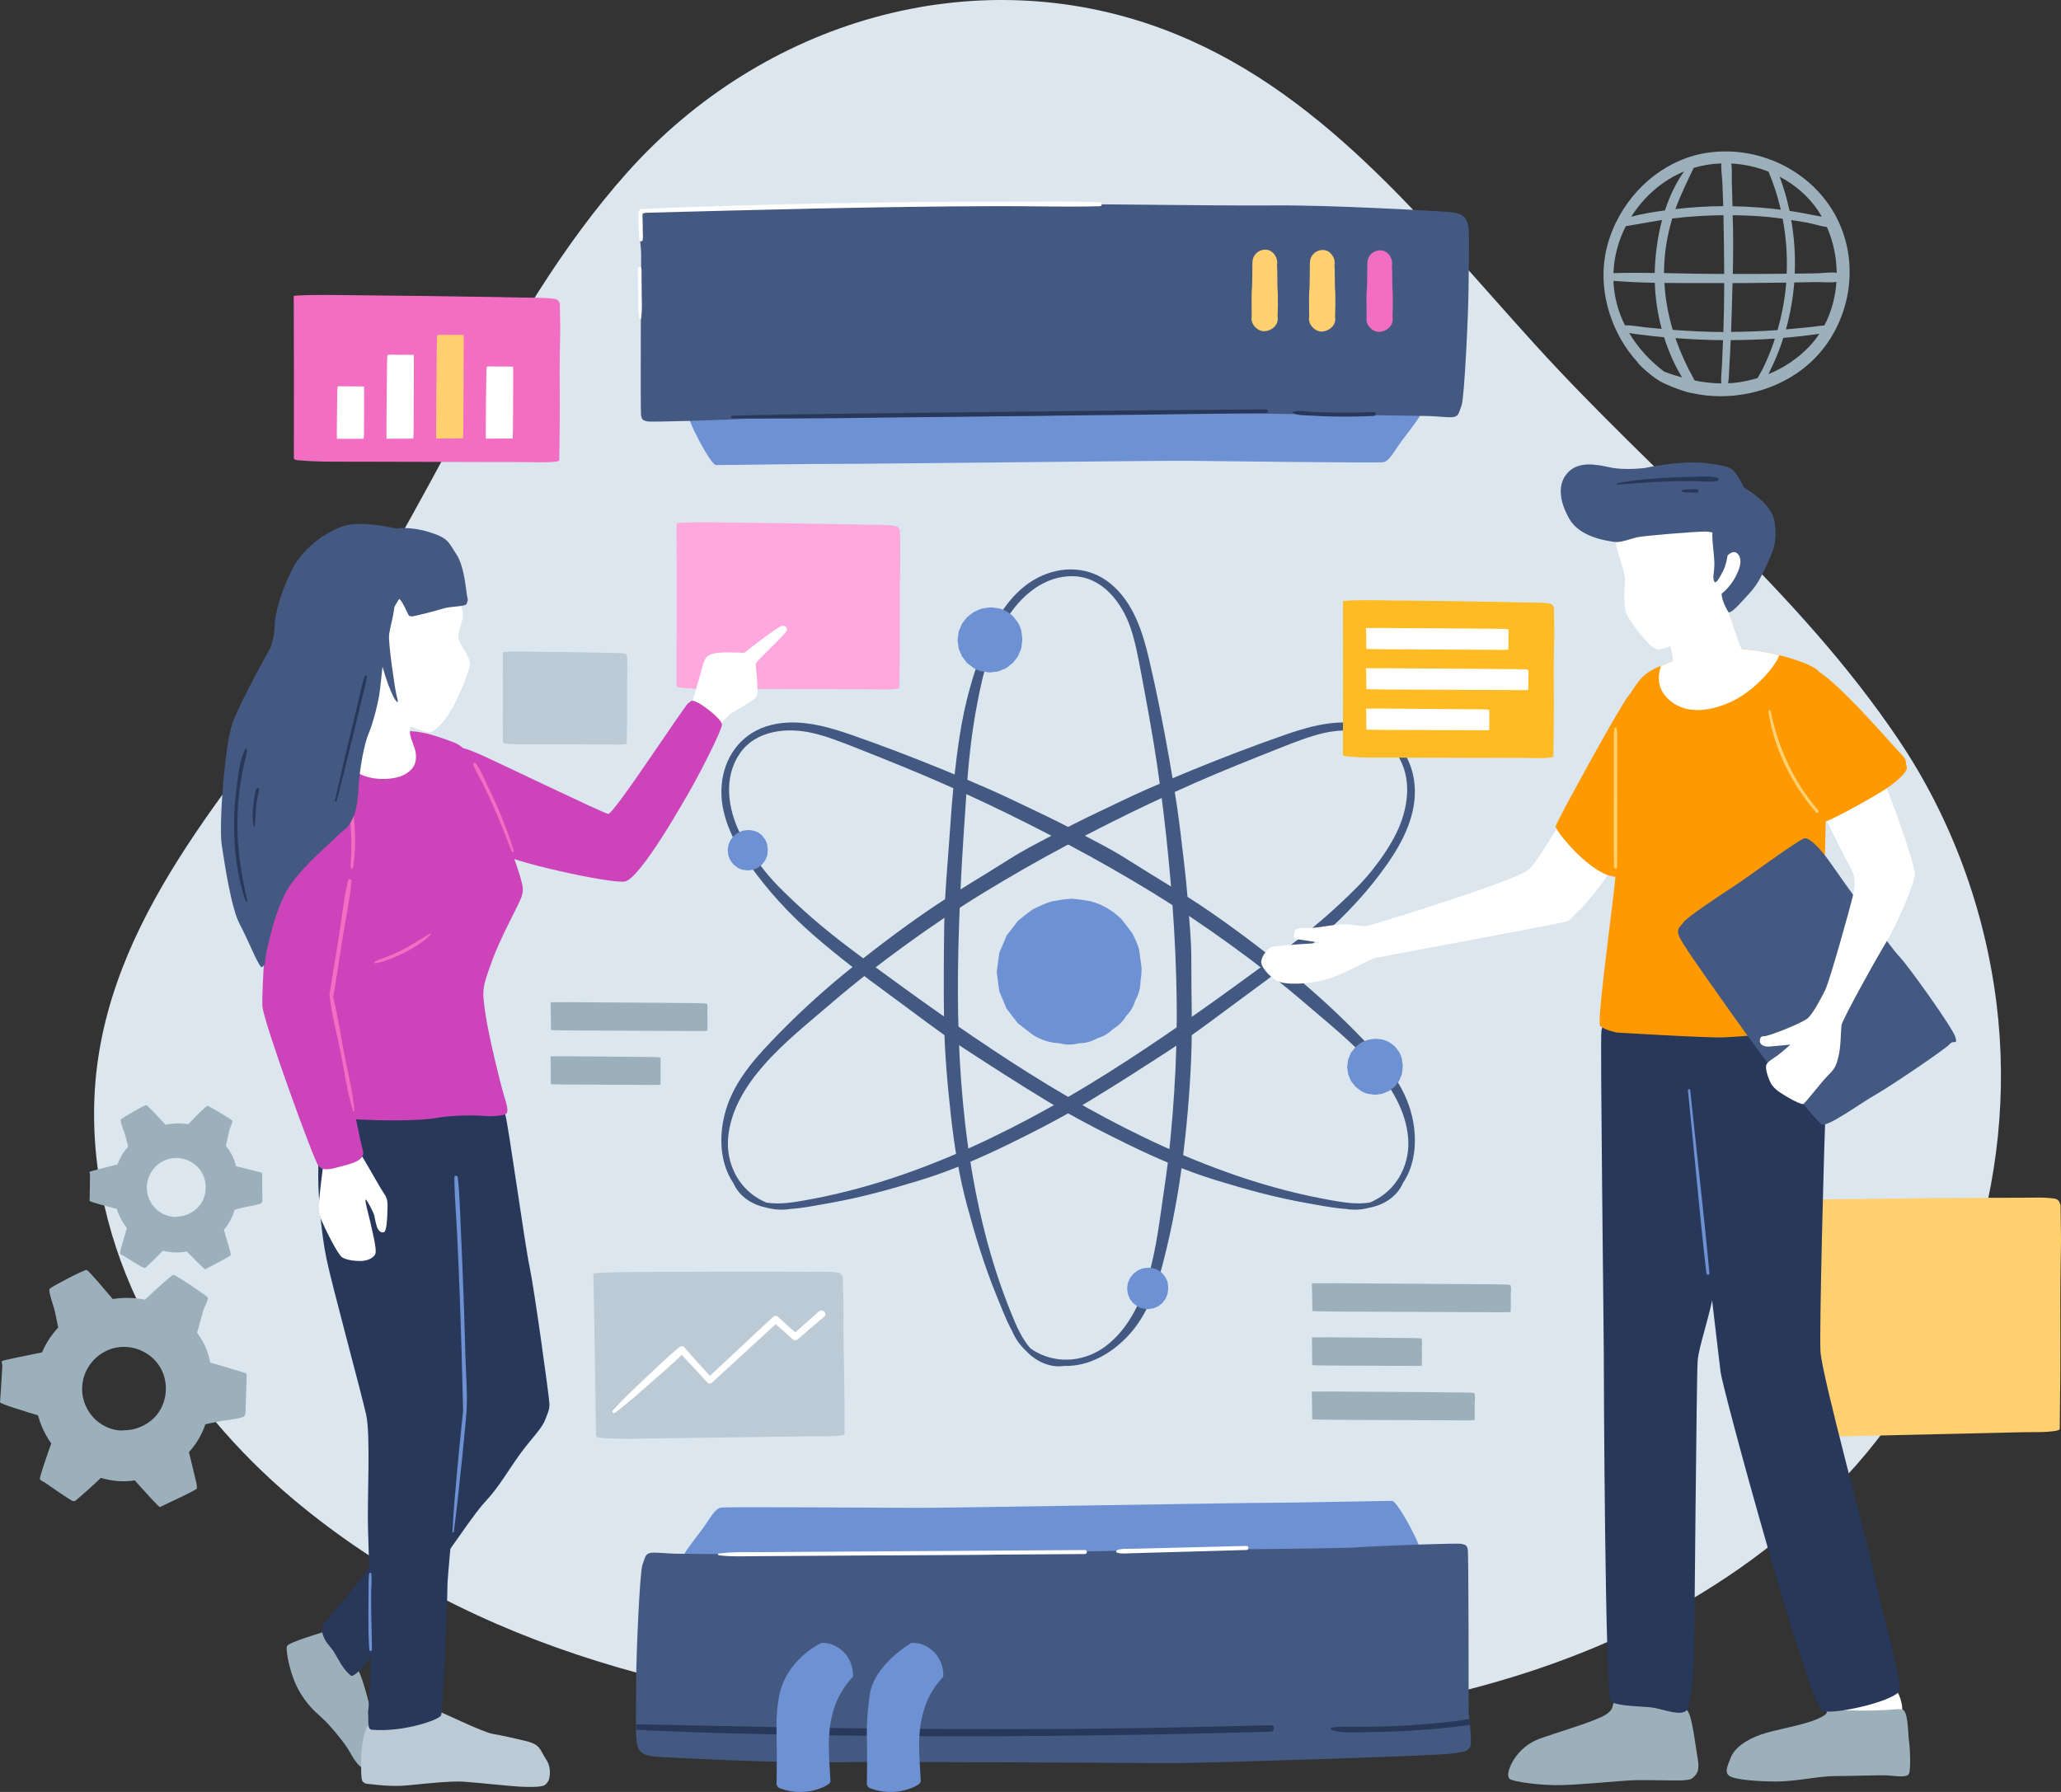 <svg width="437" height="380" viewBox="0 0 437 380" fill="none" xmlns="http://www.w3.org/2000/svg">
<rect x="0" y="0" width="437" height="380" fill="#333333" stroke="none"/>
<g clip-path="url(#clip0_28221_14771)">
<path d="M423.31 212.663C420.828 192.814 413.767 173.558 402.649 156.998C381.124 124.968 350.991 101.18 325.427 73.015C301.825 47.008 279.733 18.465 246.353 6.086C206.317 -8.756 161.711 4.36 132.972 36.597C105.169 67.783 91.191 109.074 66.536 142.687C46.531 169.962 20.779 197.911 19.969 234.338C19.232 267.816 38.103 297.725 62.254 317.988C101.013 350.504 149.649 361.13 197.997 365.005C262.823 370.201 339.163 365.751 388.806 315.804C415.053 289.392 428.05 250.537 423.31 212.663Z" fill="#DCE6EE"/>
<path d="M252.596 203.359C252.614 199.718 252.245 196.104 251.975 192.481C251.714 189.002 251.381 185.55 250.958 182.089C250.518 178.493 250.14 174.906 249.609 171.31C249.079 167.714 248.494 164.127 247.855 160.549C246.614 153.564 245.238 146.624 243.619 139.72C242.269 133.93 240.264 127.7 235.496 123.79C231.026 120.113 225.134 119.888 220.07 122.495C214.592 125.318 211.246 130.865 208.943 136.358C206.326 142.623 204.545 149.222 203.501 155.919C202.458 162.599 201.873 169.341 201.423 176.084C200.983 182.727 200.299 189.416 200.209 196.077C200.119 202.909 200.056 209.733 200.173 216.565C200.29 223.208 200.875 229.825 201.603 236.423C202.323 242.914 203.366 249.468 205.084 255.769C206.829 262.197 208.754 268.544 211.282 274.711C212.253 277.075 213.261 279.808 214.619 282.307C215.294 283.89 216.256 285.247 217.434 286.353C218.46 287.45 219.638 288.358 221.032 288.978C222.526 289.643 224.136 289.904 225.701 289.652C230.765 289.832 235.604 287.045 239.013 283.467C243.394 278.873 245.328 272.895 246.839 266.872C248.566 259.995 249.861 253.099 250.743 246.06C251.633 238.931 252.254 231.83 252.56 224.647C252.865 217.536 252.569 210.461 252.596 203.359ZM248.962 231.713C248.53 238.401 247.909 245.098 246.911 251.733C245.948 258.152 245.265 264.705 243.412 270.935C241.784 276.419 239.121 281.939 234.453 285.463C230.252 288.636 224.657 289.31 219.962 286.847C219.467 286.587 218.982 286.29 218.514 285.966C216.643 283.863 215.509 281.184 214.466 278.613C212.145 272.931 210.256 267.07 208.754 261.118C205.732 249.18 204.158 236.828 203.492 224.548C202.809 211.935 203.124 199.34 203.753 186.737C204.059 180.498 204.509 174.277 204.922 168.038C205.345 161.646 206.011 155.29 207.243 148.997C207.855 145.851 208.475 142.83 209.537 139.792C210.562 136.87 211.777 133.993 213.387 131.341C216.436 126.325 221.518 121.956 227.725 122.199C233.778 122.432 237.844 127.754 239.67 133.022C240.686 135.971 241.253 139.046 241.838 142.102C242.467 145.365 243.052 148.638 243.646 151.901C246.047 165.161 247.612 178.565 248.611 192.005C249.106 198.612 249.393 205.256 249.492 211.872C249.582 218.48 249.393 225.123 248.962 231.713Z" fill="#445981"/>
<path d="M238.797 182.107C235.73 180.147 232.474 178.529 229.263 176.821C226.187 175.185 223.083 173.62 219.926 172.128C216.652 170.582 213.414 168.982 210.095 167.516C206.767 166.042 203.42 164.622 200.056 163.255C193.49 160.576 186.879 158.032 180.169 155.713C174.547 153.771 168.205 152.135 162.35 154.077C156.854 155.902 153.517 160.747 153.022 166.429C152.482 172.56 155.388 178.349 158.815 183.231C162.709 188.786 167.351 193.821 172.46 198.28C177.56 202.721 182.948 206.82 188.408 210.802C193.796 214.731 199.085 218.875 204.671 222.507C210.4 226.238 216.139 229.924 221.986 233.475C227.671 236.918 233.58 239.965 239.553 242.869C245.427 245.728 251.534 248.344 257.777 250.259C264.145 252.219 270.54 253.981 277.116 255.131C279.625 255.572 282.486 256.174 285.319 256.363C287.019 256.642 288.683 256.552 290.248 256.138C291.724 255.859 293.118 255.347 294.386 254.502C295.744 253.594 296.833 252.371 297.444 250.915C300.296 246.735 300.521 241.152 299.315 236.361C297.768 230.202 293.747 225.375 289.457 220.88C284.564 215.747 279.418 210.973 273.932 206.469C268.373 201.911 262.697 197.587 256.787 193.497C250.932 189.452 244.779 185.919 238.797 182.107ZM260.844 200.311C266.277 204.249 271.602 208.348 276.684 212.726C281.604 216.96 286.776 221.042 291.067 225.941C294.836 230.247 298.083 235.444 298.569 241.269C299.009 246.519 296.59 251.607 292.002 254.25C291.517 254.529 291.004 254.781 290.482 255.005C287.712 255.464 284.833 254.987 282.099 254.502C276.054 253.423 270.091 251.895 264.253 249.989C252.542 246.168 241.253 240.909 230.504 234.913C219.467 228.755 208.979 221.761 198.653 214.506C193.544 210.91 188.516 207.215 183.461 203.53C178.28 199.754 173.26 195.798 168.592 191.402C166.253 189.209 164.032 187.069 162.035 184.552C160.11 182.125 158.32 179.563 156.944 176.785C154.326 171.526 153.346 164.9 156.863 159.785C160.29 154.796 166.964 154.193 172.397 155.47C175.437 156.18 178.343 157.349 181.239 158.482C184.333 159.686 187.418 160.936 190.495 162.185C202.998 167.238 215.177 173.072 227.068 179.401C232.915 182.511 238.699 185.82 244.347 189.272C249.969 192.724 255.492 196.437 260.844 200.311Z" fill="#445981"/>
<path d="M196.17 193.497C190.26 197.587 184.585 201.911 179.026 206.469C173.539 210.964 168.403 215.747 163.501 220.88C159.21 225.375 155.189 230.202 153.642 236.361C152.437 241.152 152.662 246.735 155.513 250.915C156.134 252.371 157.213 253.594 158.571 254.502C159.84 255.347 161.234 255.859 162.709 256.138C164.274 256.552 165.929 256.642 167.638 256.363C170.472 256.174 173.332 255.572 175.842 255.131C182.417 253.981 188.803 252.219 195.181 250.259C201.432 248.335 207.531 245.719 213.404 242.869C219.377 239.965 225.287 236.927 230.971 233.475C236.818 229.933 242.557 226.238 248.287 222.507C253.873 218.875 259.162 214.731 264.549 210.802C270.009 206.82 275.397 202.73 280.497 198.28C285.607 193.821 290.248 188.795 294.143 183.231C297.561 178.349 300.475 172.56 299.936 166.429C299.441 160.747 296.104 155.902 290.608 154.077C284.752 152.135 278.411 153.771 272.789 155.713C266.088 158.032 259.476 160.576 252.901 163.255C249.537 164.631 246.182 166.051 242.863 167.516C239.544 168.982 236.305 170.582 233.031 172.128C229.874 173.62 226.771 175.185 223.695 176.821C220.483 178.529 217.227 180.147 214.16 182.107C208.16 185.919 202.008 189.452 196.17 193.497ZM208.61 189.281C214.259 185.829 220.043 182.52 225.889 179.41C237.79 173.081 249.969 167.247 262.463 162.194C265.548 160.954 268.624 159.704 271.718 158.491C274.615 157.358 277.52 156.189 280.56 155.479C285.993 154.202 292.668 154.805 296.095 159.794C299.612 164.909 298.622 171.535 296.014 176.794C294.628 179.572 292.848 182.134 290.923 184.561C288.917 187.078 286.695 189.218 284.365 191.411C279.697 195.807 274.678 199.763 269.497 203.539C264.442 207.215 259.422 210.919 254.304 214.515C243.978 221.77 233.49 228.773 222.453 234.922C211.704 240.918 200.416 246.177 188.704 249.998C182.867 251.904 176.903 253.432 170.858 254.511C168.124 254.996 165.246 255.473 162.475 255.014C161.953 254.79 161.441 254.538 160.955 254.259C156.359 251.616 153.948 246.528 154.389 241.278C154.883 235.453 158.122 230.256 161.891 225.95C166.181 221.051 171.353 216.978 176.273 212.735C181.356 208.357 186.681 204.258 192.113 200.32C197.456 196.437 202.97 192.724 208.61 189.281Z" fill="#445981"/>
<path d="M297.399 226.544C297.417 226.4 297.426 226.256 297.417 226.103C297.417 226.031 297.426 225.977 297.426 225.905C297.363 225.411 297.291 224.907 297.228 224.413C297.084 223.954 296.895 223.505 296.661 223.073C296.374 222.687 296.086 222.309 295.78 221.941C295.078 221.249 294.251 220.763 293.306 220.493C292.794 220.403 292.281 220.323 291.759 220.287C291.741 220.287 291.723 220.287 291.705 220.287C291.174 220.323 290.653 220.403 290.131 220.493C290.113 220.493 290.095 220.502 290.077 220.502C289.582 220.655 289.106 220.88 288.638 221.105C288.62 221.114 288.611 221.123 288.593 221.132C288.17 221.419 287.774 221.734 287.388 222.058C287.379 222.067 287.37 222.067 287.37 222.076C287.064 222.471 286.758 222.867 286.443 223.271C286.245 223.739 286.047 224.206 285.849 224.683C285.778 225.204 285.706 225.725 285.643 226.247C285.715 226.768 285.787 227.29 285.849 227.811L286.443 229.223C286.749 229.618 287.055 230.014 287.37 230.418C287.765 230.724 288.161 231.029 288.566 231.344C289.241 231.776 289.978 232.009 290.761 232.045C291.282 232.189 291.804 232.189 292.326 232.045C292.856 232.045 293.351 231.91 293.81 231.641C294.314 231.497 294.745 231.245 295.114 230.886C295.555 230.625 295.906 230.274 296.176 229.825C296.544 229.456 296.796 229.025 296.931 228.521C297.201 228.063 297.336 227.568 297.336 227.038C297.354 226.975 297.345 226.912 297.363 226.849C297.372 226.75 297.381 226.642 297.399 226.544Z" fill="#6E91D3"/>
<path d="M162.763 180.525C162.772 180.417 162.781 180.318 162.781 180.21C162.781 180.156 162.79 180.12 162.79 180.066C162.745 179.707 162.691 179.347 162.646 178.987C162.538 178.655 162.403 178.331 162.242 178.025C162.035 177.747 161.828 177.477 161.612 177.207C161.108 176.704 160.515 176.362 159.822 176.165C159.453 176.102 159.084 176.039 158.707 176.012C158.689 176.012 158.68 176.012 158.662 176.012C158.284 176.039 157.906 176.093 157.528 176.165C157.519 176.165 157.501 176.174 157.492 176.174C157.132 176.281 156.791 176.443 156.458 176.605C156.449 176.614 156.44 176.614 156.422 176.623C156.116 176.83 155.837 177.064 155.558 177.297C155.549 177.297 155.549 177.306 155.54 177.315C155.315 177.603 155.1 177.891 154.875 178.178C154.731 178.52 154.587 178.853 154.443 179.194C154.389 179.572 154.344 179.949 154.29 180.327C154.344 180.704 154.389 181.082 154.443 181.46L154.875 182.475C155.1 182.763 155.315 183.051 155.54 183.338C155.828 183.563 156.116 183.779 156.404 184.004C156.89 184.318 157.42 184.48 157.987 184.507C158.365 184.606 158.743 184.606 159.12 184.507C159.507 184.507 159.858 184.408 160.191 184.219C160.55 184.121 160.865 183.941 161.126 183.671C161.45 183.482 161.702 183.231 161.891 182.907C162.152 182.646 162.34 182.332 162.439 181.972C162.628 181.639 162.727 181.28 162.727 180.902C162.736 180.857 162.736 180.812 162.745 180.767C162.754 180.677 162.763 180.606 162.763 180.525Z" fill="#6E91D3"/>
<path d="M241.982 206.91C242.018 206.532 242.054 206.146 242.027 205.768C242.027 205.579 242.063 205.444 242.054 205.247C241.883 203.952 241.703 202.657 241.532 201.354C241.154 200.149 240.659 198.981 240.057 197.857C239.31 196.859 238.546 195.87 237.763 194.899C235.937 193.083 233.787 191.834 231.305 191.133C229.973 190.89 228.624 190.692 227.275 190.593C227.221 190.593 227.176 190.584 227.122 190.593C225.746 190.674 224.379 190.899 223.029 191.141C222.984 191.15 222.939 191.159 222.885 191.177C221.59 191.582 220.367 192.166 219.144 192.751C219.108 192.769 219.063 192.796 219.027 192.814C217.938 193.56 216.904 194.396 215.887 195.241C215.869 195.259 215.851 195.277 215.833 195.295C215.033 196.329 214.232 197.371 213.432 198.405C212.919 199.628 212.397 200.851 211.885 202.073C211.705 203.431 211.516 204.797 211.336 206.155C211.516 207.512 211.705 208.878 211.885 210.236L213.432 213.904C214.232 214.938 215.033 215.98 215.833 217.014C216.868 217.814 217.911 218.614 218.946 219.415C220.709 220.538 222.616 221.15 224.666 221.239C226.025 221.608 227.392 221.608 228.75 221.239C230.135 221.23 231.431 220.889 232.627 220.188C233.931 219.819 235.056 219.163 236.018 218.21C237.169 217.527 238.096 216.61 238.779 215.45C239.733 214.488 240.39 213.364 240.758 212.061C241.451 210.865 241.802 209.571 241.811 208.186C241.856 208.024 241.847 207.863 241.874 207.701C241.919 207.467 241.955 207.188 241.982 206.91Z" fill="#6E91D3"/>
<path d="M247.684 273.47C247.693 273.362 247.702 273.255 247.702 273.147C247.702 273.093 247.711 273.057 247.711 272.994C247.657 272.625 247.612 272.257 247.558 271.888C247.451 271.546 247.316 271.214 247.136 270.899C246.929 270.612 246.704 270.333 246.488 270.054C245.966 269.542 245.355 269.182 244.653 268.984C244.275 268.912 243.889 268.859 243.511 268.832C243.493 268.832 243.484 268.832 243.466 268.832C243.079 268.859 242.692 268.921 242.305 268.984C242.296 268.984 242.278 268.993 242.269 268.993C241.901 269.11 241.55 269.272 241.208 269.443C241.199 269.452 241.19 269.452 241.172 269.461C240.866 269.677 240.569 269.91 240.282 270.153C240.273 270.153 240.273 270.162 240.264 270.171C240.039 270.468 239.805 270.755 239.58 271.052C239.436 271.403 239.283 271.744 239.139 272.095C239.085 272.481 239.031 272.868 238.986 273.255C239.04 273.641 239.094 274.028 239.139 274.414L239.58 275.457C239.805 275.754 240.039 276.041 240.264 276.338C240.56 276.563 240.848 276.797 241.145 277.021C241.649 277.336 242.189 277.516 242.764 277.543C243.151 277.651 243.538 277.651 243.925 277.543C244.32 277.543 244.689 277.444 245.022 277.246C245.391 277.138 245.715 276.958 245.984 276.689C246.308 276.491 246.569 276.23 246.767 275.907C247.037 275.637 247.226 275.313 247.325 274.945C247.522 274.603 247.621 274.234 247.621 273.848C247.63 273.803 247.63 273.758 247.639 273.713C247.666 273.623 247.675 273.542 247.684 273.47Z" fill="#6E91D3"/>
<path d="M216.732 136.097C216.75 135.926 216.759 135.755 216.75 135.584C216.75 135.504 216.768 135.441 216.759 135.351C216.678 134.775 216.607 134.191 216.526 133.616C216.355 133.076 216.139 132.555 215.869 132.051C215.536 131.602 215.194 131.161 214.844 130.73C214.025 129.921 213.063 129.364 211.956 129.049C211.362 128.941 210.76 128.851 210.157 128.806C210.13 128.806 210.112 128.806 210.085 128.806C209.474 128.842 208.862 128.941 208.259 129.049C208.241 129.049 208.214 129.058 208.196 129.067C207.621 129.247 207.072 129.507 206.523 129.768C206.505 129.777 206.487 129.786 206.469 129.795C205.984 130.128 205.525 130.496 205.066 130.874C205.057 130.883 205.048 130.892 205.039 130.892C204.679 131.35 204.319 131.818 203.969 132.276C203.735 132.825 203.51 133.373 203.276 133.912C203.195 134.524 203.114 135.126 203.033 135.737C203.114 136.349 203.195 136.951 203.276 137.562L203.969 139.198C204.328 139.657 204.688 140.124 205.039 140.583C205.498 140.942 205.966 141.302 206.424 141.653C207.216 142.156 208.061 142.426 208.979 142.471C209.59 142.633 210.193 142.633 210.805 142.471C211.425 142.471 212.001 142.309 212.541 142.003C213.125 141.841 213.629 141.545 214.052 141.122C214.565 140.817 214.978 140.403 215.284 139.891C215.707 139.459 216.004 138.956 216.166 138.38C216.481 137.841 216.634 137.266 216.634 136.645C216.652 136.573 216.652 136.501 216.66 136.43C216.705 136.349 216.714 136.223 216.732 136.097Z" fill="#6E91D3"/>
<path d="M118.796 69.527C118.76 67.819 118.733 66.111 118.697 64.412C118.697 64.232 118.598 64.088 118.481 63.962C118.365 63.684 118.068 63.45 117.573 63.378C115.342 63.063 112.932 63.153 110.656 63.099C108.47 63.054 106.284 63.019 104.099 62.974C99.475 62.893 94.852 62.83 90.219 62.767C85.677 62.704 81.135 62.659 76.601 62.623C71.987 62.587 67.318 62.434 62.722 62.686C62.569 62.695 62.452 62.722 62.326 62.749C62.308 62.749 62.299 62.749 62.281 62.749C62.326 74.247 62.344 85.763 62.308 97.279C62.443 97.432 62.659 97.549 62.974 97.576C67.399 98.016 71.996 97.881 76.457 97.908C81.099 97.935 85.749 97.935 90.39 97.944C94.951 97.953 99.511 97.971 104.072 97.98C106.347 97.98 108.632 97.989 110.908 97.989C113.192 97.989 115.63 98.142 117.888 97.899C117.951 97.89 118.005 97.872 118.068 97.854C118.266 97.836 118.437 97.773 118.58 97.692C118.679 92.343 118.724 86.994 118.679 81.699C118.643 77.636 118.715 73.573 118.796 69.527Z" fill="#F16EC3"/>
<path d="M72.563 81.906C72.284 81.915 72.005 81.915 71.726 81.924C71.699 81.924 71.672 81.942 71.654 81.969C71.609 81.987 71.573 82.05 71.555 82.149C71.501 82.59 71.519 83.066 71.51 83.515C71.501 83.947 71.492 84.378 71.492 84.81C71.483 85.718 71.465 86.635 71.456 87.543C71.447 88.442 71.438 89.332 71.429 90.231C71.42 91.139 71.393 92.065 71.438 92.964C71.438 92.991 71.447 93.018 71.447 93.045V93.054C73.327 93.045 75.207 93.036 77.087 93.045C77.114 93.018 77.132 92.973 77.132 92.91C77.204 92.038 77.186 91.13 77.186 90.249C77.195 89.332 77.195 88.415 77.195 87.507C77.195 86.608 77.204 85.709 77.204 84.81C77.204 84.361 77.204 83.911 77.204 83.462C77.204 83.012 77.231 82.526 77.195 82.086C77.195 82.077 77.186 82.059 77.186 82.05C77.186 82.014 77.177 81.978 77.159 81.951C76.287 81.933 75.414 81.924 74.551 81.933C73.885 81.933 73.219 81.924 72.563 81.906Z" fill="white"/>
<path d="M83.122 75.209C82.843 75.218 82.564 75.236 82.286 75.245C82.259 75.245 82.232 75.272 82.214 75.317C82.169 75.353 82.133 75.451 82.115 75.604C82.061 76.305 82.07 77.07 82.061 77.789C82.052 78.481 82.043 79.164 82.034 79.856C82.016 81.313 82.007 82.769 81.989 84.234C81.98 85.664 81.962 87.102 81.953 88.532C81.944 89.988 81.917 91.462 81.953 92.91C81.953 92.955 81.962 93 81.962 93.036V93.045C83.842 93.018 85.722 93.009 87.602 93.009C87.629 92.964 87.647 92.901 87.647 92.802C87.719 91.408 87.701 89.961 87.71 88.55C87.719 87.084 87.719 85.619 87.728 84.154C87.737 82.715 87.737 81.277 87.746 79.838C87.746 79.119 87.754 78.4 87.754 77.681C87.754 76.962 87.781 76.189 87.746 75.478C87.746 75.46 87.737 75.442 87.737 75.424C87.737 75.362 87.728 75.308 87.71 75.263C86.837 75.236 85.965 75.227 85.101 75.245C84.444 75.254 83.788 75.236 83.122 75.209Z" fill="white"/>
<path d="M93.674 71.002C93.395 71.02 93.116 71.029 92.837 71.047C92.81 71.047 92.783 71.083 92.765 71.127C92.72 71.172 92.684 71.289 92.666 71.478C92.612 72.35 92.621 73.285 92.612 74.175C92.603 75.029 92.594 75.883 92.585 76.728C92.567 78.526 92.549 80.333 92.531 82.131C92.513 83.902 92.504 85.673 92.495 87.435C92.486 89.233 92.45 91.049 92.486 92.838C92.486 92.901 92.495 92.946 92.495 92.991C92.495 93 92.495 93 92.495 93.009C94.375 92.982 96.255 92.955 98.135 92.955C98.162 92.901 98.18 92.82 98.189 92.694C98.27 90.968 98.252 89.179 98.261 87.435C98.27 85.628 98.279 83.812 98.288 82.005C98.297 80.225 98.306 78.454 98.306 76.674C98.306 75.784 98.315 74.894 98.315 74.013C98.315 73.123 98.342 72.17 98.306 71.298C98.306 71.271 98.297 71.253 98.297 71.226C98.297 71.154 98.288 71.083 98.27 71.029C97.398 71.002 96.525 70.984 95.662 71.011C94.996 71.047 94.339 71.029 93.674 71.002Z" fill="#FFD070"/>
<path d="M104.171 77.699C103.892 77.708 103.613 77.717 103.334 77.726C103.307 77.726 103.28 77.753 103.262 77.789C103.217 77.816 103.181 77.906 103.163 78.032C103.109 78.634 103.127 79.29 103.118 79.91C103.109 80.504 103.1 81.097 103.091 81.691C103.073 82.94 103.064 84.199 103.046 85.448C103.037 86.68 103.019 87.911 103.019 89.143C103.01 90.393 102.983 91.66 103.019 92.901C103.019 92.946 103.028 92.973 103.028 93.009V93.018C104.908 93 106.788 92.991 108.668 92.991C108.695 92.955 108.713 92.901 108.713 92.811C108.785 91.606 108.767 90.366 108.776 89.152C108.785 87.893 108.785 86.635 108.794 85.376C108.803 84.145 108.803 82.904 108.803 81.672C108.803 81.052 108.803 80.441 108.812 79.821C108.812 79.2 108.839 78.544 108.803 77.933C108.803 77.915 108.794 77.906 108.794 77.888C108.794 77.834 108.785 77.789 108.767 77.753C107.894 77.726 107.022 77.717 106.158 77.735C105.493 77.735 104.827 77.717 104.171 77.699Z" fill="white"/>
<path d="M437 262.934C436.973 260.507 436.937 258.071 436.91 255.644C436.91 255.383 436.812 255.185 436.686 255.014C436.569 254.628 436.254 254.295 435.741 254.205C433.411 253.819 430.902 254.007 428.536 253.999C426.26 253.99 423.985 253.998 421.709 254.007C416.897 254.025 412.075 254.052 407.263 254.097C402.532 254.142 397.81 254.196 393.078 254.268C388.275 254.34 383.409 254.259 378.632 254.736C378.479 254.754 378.345 254.799 378.219 254.844C378.201 254.844 378.192 254.844 378.174 254.844C378.201 271.223 378.192 287.629 378.138 304.027C378.282 304.234 378.497 304.395 378.83 304.431C383.445 304.944 388.221 304.62 392.871 304.539C397.711 304.449 402.541 304.324 407.38 304.216C412.129 304.108 416.879 304.009 421.628 303.892C424.003 303.838 426.377 303.775 428.752 303.721C431.136 303.667 433.672 303.811 436.02 303.407C436.092 303.398 436.137 303.362 436.2 303.344C436.398 303.308 436.587 303.227 436.731 303.101C436.839 295.487 436.901 287.863 436.865 280.321C436.821 274.495 436.901 268.706 437 262.934Z" fill="#FFD070"/>
<path d="M190.908 117.695C190.881 115.987 190.854 114.279 190.827 112.579C190.827 112.4 190.746 112.256 190.647 112.13C190.549 111.851 190.297 111.618 189.883 111.546C188.003 111.231 185.979 111.321 184.072 111.276C182.237 111.231 180.402 111.195 178.567 111.159C174.682 111.087 170.796 111.024 166.919 110.961C163.105 110.907 159.291 110.862 155.477 110.826C151.601 110.79 147.679 110.647 143.829 110.898C143.703 110.907 143.604 110.934 143.496 110.961C143.487 110.961 143.469 110.961 143.46 110.961C143.487 122.459 143.487 133.975 143.451 145.491C143.568 145.644 143.739 145.761 144.009 145.788C147.724 146.228 151.583 146.085 155.333 146.111C159.237 146.138 163.132 146.129 167.036 146.138C170.868 146.147 174.691 146.156 178.522 146.165C180.438 146.165 182.354 146.174 184.27 146.174C186.195 146.174 188.237 146.327 190.126 146.085C190.18 146.076 190.225 146.058 190.27 146.04C190.432 146.022 190.585 145.959 190.701 145.878C190.782 140.529 190.836 135.18 190.8 129.885C190.773 125.803 190.836 121.749 190.908 117.695Z" fill="#FFA8DE"/>
<path d="M133.017 142.03C132.999 141.077 132.99 140.133 132.972 139.18C132.972 139.081 132.927 139 132.873 138.929C132.819 138.776 132.675 138.641 132.45 138.605C131.407 138.434 130.282 138.479 129.221 138.452C128.196 138.425 127.179 138.407 126.154 138.389C123.995 138.344 121.836 138.308 119.677 138.281C117.555 138.254 115.432 138.227 113.318 138.209C111.159 138.191 108.982 138.11 106.842 138.254C106.77 138.263 106.716 138.272 106.653 138.29C106.644 138.29 106.644 138.29 106.635 138.29C106.653 144.682 106.653 151.092 106.635 157.493C106.698 157.573 106.797 157.645 106.941 157.654C109.009 157.897 111.15 157.825 113.237 157.834C115.405 157.852 117.573 157.843 119.74 157.852C121.872 157.861 124.004 157.861 126.127 157.87C127.188 157.87 128.259 157.87 129.32 157.87C130.39 157.87 131.524 157.951 132.576 157.816C132.603 157.816 132.63 157.798 132.657 157.789C132.747 157.78 132.828 157.744 132.9 157.699C132.945 154.724 132.972 151.748 132.954 148.808C132.936 146.543 132.972 144.286 133.017 142.03Z" fill="#BBCAD5"/>
<path d="M70.061 345.578C69.224 345.991 61.111 348.185 60.832 349.12C60.553 350.055 61.489 355.458 63.719 359.089C65.959 362.721 67.731 363.566 69.593 365.616C71.455 367.666 73.326 369.994 74.252 371.675C75.188 373.356 76.393 375.217 77.608 375.028C78.822 374.84 82.177 371.864 81.709 370.273C81.242 368.691 79.38 365.427 78.723 363C78.066 360.573 77.23 357.22 76.483 355.359C75.737 353.498 73.965 349.677 72.939 348.275C71.923 346.881 70.43 345.389 70.061 345.578Z" fill="#9BB0BB"/>
<path d="M79.631 364.636C78.498 365.248 78.147 365.338 77.535 366.911C76.924 368.484 76.573 371.1 76.573 373.024C76.573 374.948 76.483 377.393 76.924 377.824C77.365 378.265 77.625 378.265 78.498 378.346C79.37 378.436 82.95 378.957 86.449 378.607C89.939 378.256 95.624 377.645 98.242 377.824C100.859 377.995 108.379 378.786 110.124 378.876C111.869 378.966 114.837 379.047 115.539 378.526C116.241 378.004 116.411 377.303 116.411 377.303C116.411 377.303 117.113 375.029 115.8 373.114C114.487 371.19 114.747 369.967 111.428 369.185C108.109 368.403 106.976 368.133 104.529 367.702C102.083 367.261 94.221 363.252 92.476 362.722C90.731 362.191 79.631 364.636 79.631 364.636Z" fill="#BBCAD5"/>
<path d="M74.388 355.332C72.094 353.417 71.518 350.927 69.98 349.21C68.451 347.484 68.253 346.144 68.253 345.191C68.253 344.238 75.719 336.579 78.399 332.183C81.08 327.778 94.482 300.997 94.482 296.979C94.482 292.96 87.205 237.664 87.97 237.089C88.734 236.513 94.482 236.513 96.587 236.324C98.692 236.136 106.544 234.796 107.12 236.324C107.696 237.853 111.33 264.256 112.292 268.661C113.245 273.066 116.502 296.592 116.502 297.743C116.502 298.894 116.313 299.271 115.548 301.186C114.784 303.101 112.679 305.016 110.187 308.459C107.696 311.902 105.78 315.345 103.099 318.213C100.419 321.081 97.352 326.061 93.142 331.608C88.932 337.154 77.059 353.417 77.059 353.417C77.059 353.417 74.918 355.772 74.388 355.332Z" fill="#28385A"/>
<path d="M78.795 366.812C77.77 366.722 78.219 364.519 78.03 363.18C78.03 363.18 78.606 358.775 78.606 350.936C78.606 343.088 78.219 330.268 78.03 324.146C77.841 318.024 78.606 304.44 77.644 300.035C76.681 295.63 70.367 272.482 69.224 266.935C68.073 261.388 67.308 252.587 67.497 247.229C67.686 241.871 68.649 237.277 69.026 236.702C69.413 236.127 76.879 236.513 79.56 236.513C82.24 236.513 94.491 236.325 95.256 236.9C96.02 237.475 96.596 256.228 96.785 259.473C96.974 262.728 98.314 290.47 98.314 292.574C98.314 294.677 98.125 297.356 98.125 300.224C98.125 303.092 94.869 332.947 94.869 336.39C94.869 339.833 93.915 362.793 93.529 363.755C93.151 364.708 85.496 367.387 78.795 366.812Z" fill="#28385A"/>
<path d="M98.943 298.885C99.132 295.001 98.763 290.992 98.665 287.108C98.557 282.946 98.431 278.792 98.287 274.63C98.143 270.558 97.972 266.476 97.783 262.404C97.585 258.179 97.513 253.909 97.073 249.692C97.028 249.225 96.326 249.207 96.335 249.692C96.38 253.846 96.749 258.008 96.947 262.152C97.144 266.306 97.324 270.468 97.477 274.621C97.63 278.694 97.756 282.775 97.873 286.847C97.981 290.857 98.206 298.993 98.197 299.073C97.333 307.641 96.416 316.235 95.921 324.838C95.912 325.009 96.191 325.045 96.218 324.874C97.36 316.325 99.033 298.939 98.943 298.885Z" fill="#6E91D3"/>
<path d="M78.705 341.811C78.687 340.499 78.687 339.186 78.696 337.874C78.705 336.525 78.849 335.123 78.741 333.774C78.723 333.522 78.301 333.415 78.265 333.711C78.094 334.97 78.175 336.291 78.148 337.559C78.121 338.925 78.112 340.292 78.112 341.658C78.112 344.391 78.094 347.124 78.301 349.848C78.328 350.199 78.858 350.208 78.858 349.848C78.867 347.169 78.732 344.49 78.705 341.811Z" fill="#6E91D3"/>
<path d="M146.662 149.258C146.662 149.258 148.002 144.853 148.578 142.66C149.154 140.457 149.441 139.405 150.395 138.929C151.348 138.452 152.5 138.353 154.515 138.353C156.52 138.353 157.771 138.452 157.771 138.452C157.771 138.452 165.138 132.708 165.812 132.708C166.487 132.708 166.865 132.807 166.865 133.571C166.865 134.335 160.352 140.079 160.262 140.745C160.163 141.419 161.027 146.966 160.361 147.829C159.696 148.692 155.675 150.795 154.811 151.461C153.948 152.126 152.994 153.465 152.707 153.465C152.419 153.465 148.785 152.126 147.822 151.263C146.851 150.409 146.563 150.121 146.662 149.258Z" fill="white"/>
<path d="M93.34 162.851C92.783 161.826 93.151 161.125 93.727 160.172C94.303 159.219 94.681 158.257 96.597 158.446C98.513 158.634 99.088 158.832 101.769 159.974C104.449 161.125 127.809 172.407 128.951 172.605C130.103 172.793 145.223 149.456 145.988 149.069C146.752 148.683 146.374 148.305 147.715 148.881C149.055 149.456 153.076 152.512 153.076 153.663C153.076 154.814 148.668 163.417 146.95 166.483C145.223 169.548 135.652 186.575 132.396 186.952C129.14 187.339 108.083 182.745 105.403 180.642C102.722 178.538 94.492 164.954 93.34 162.851Z" fill="#CD43B9"/>
<path d="M69.028 236.702C67.714 236.37 68.641 235.749 68.452 234.212C68.263 232.684 68.065 232.873 68.452 227.901C68.839 222.93 69.405 214.893 69.216 211.639C69.028 208.384 68.263 203.988 68.065 199.008C67.876 194.036 64.998 181.595 64.233 177.963C63.469 174.331 63.28 165.719 63.846 163.228C64.422 160.738 68.056 157.87 71.312 156.531C74.569 155.191 84.328 154.805 86.631 155.003C88.924 155.191 90.463 155.389 93.719 156.531C96.975 157.682 97.353 157.682 99.08 159.596C100.807 161.511 103.1 166.869 104.827 170.888C106.554 174.906 109.999 184.66 110.377 186.197C110.764 187.726 111.142 188.49 110.566 190.216C109.99 191.942 106.159 198.63 104.252 203.988C102.336 209.346 102.147 209.733 102.911 214.893C103.676 220.053 106.168 230.005 106.743 231.92C107.319 233.834 108.084 235.938 107.13 236.325C106.177 236.711 103.496 236.711 103.496 236.711C103.496 236.711 98.135 236.136 92.396 237.098C86.64 238.042 72.095 237.466 69.028 236.702Z" fill="#CD43B9"/>
<path d="M91.218 197.947C89.284 199.053 87.476 200.311 85.488 201.336C84.481 201.857 83.446 202.325 82.394 202.738C81.378 203.134 80.352 203.449 79.399 203.961C79.264 204.033 79.318 204.276 79.48 204.267C80.604 204.177 81.629 203.79 82.682 203.386C83.725 202.972 84.76 202.514 85.758 202.01C87.746 201.003 89.806 199.763 91.353 198.145C91.443 198.037 91.335 197.884 91.218 197.947Z" fill="#F16EC3"/>
<path d="M68.451 247.706C68.451 247.706 67.498 255.068 67.588 256.219C67.687 257.37 67.687 257.657 68.254 258.997C68.829 260.336 71.6 266.081 72.562 266.647C73.516 267.223 75.144 267.411 76.484 267.411C77.824 267.411 79.452 266.746 79.641 265.685C79.83 264.634 78.967 261.19 78.589 259.464C78.202 257.738 77.249 254.394 77.536 254.394C77.824 254.394 79.263 257.262 79.353 257.738C79.452 258.215 79.74 259.941 80.118 260.606C80.505 261.271 80.981 261.469 81.458 261.271C81.935 261.083 82.133 258.404 82.133 257.064C82.133 255.725 82.421 254.484 81.458 253.145C80.505 251.805 76.961 245.296 76.484 244.82C76.007 244.343 71.411 245.872 70.359 246.447C69.315 247.031 68.451 246.753 68.451 247.706Z" fill="white"/>
<path d="M67.309 159.974C65.861 160.504 64.242 160.927 64.053 162.077C63.864 163.228 59.079 179.491 57.928 184.273C56.776 189.056 55.436 210.101 55.634 213.355C55.832 216.61 66.545 246.078 67.507 247.22C68.461 248.371 69.999 247.984 72.103 247.409C74.208 246.834 77.752 246.168 76.889 243.777C76.601 242.968 73.633 228.467 73.255 226.364C72.868 224.26 70.574 213.733 70.385 211.441C70.197 209.148 73.642 190.971 74.406 184.651C75.171 178.34 74.793 170.105 74.019 166.473C73.237 162.851 69.414 159.21 67.309 159.974Z" fill="#CD43B9"/>
<path d="M73.012 223.604C72.229 219.585 71.671 215.414 70.619 211.459C70.646 211.414 70.673 211.36 70.682 211.297C71.393 207.161 71.995 203.017 72.652 198.882C73.29 194.89 74.19 190.854 74.541 186.836C74.577 186.404 73.884 186.314 73.785 186.737C72.85 190.71 72.454 194.872 71.806 198.9C71.159 202.963 70.448 207.009 69.846 211.072C69.828 211.18 69.855 211.27 69.899 211.351C70.394 215.36 71.447 219.361 72.238 223.316C73.048 227.389 73.614 231.65 74.874 235.614C74.919 235.758 75.162 235.74 75.144 235.578C74.829 231.56 73.785 227.541 73.012 223.604Z" fill="#F16EC3"/>
<path d="M75.152 174.681C75.107 174.16 75.089 173.62 74.999 173.108C74.954 172.856 74.882 172.47 74.541 172.47C73.812 172.47 74.253 174.061 74.289 174.465C74.397 175.589 74.46 176.722 74.487 177.855C74.514 178.987 74.478 180.111 74.451 181.244C74.442 181.774 74.415 182.296 74.388 182.826C74.361 183.293 74.217 183.806 74.46 184.237C74.496 184.3 74.595 184.318 74.64 184.264C74.945 183.941 74.936 183.491 74.99 183.06C75.062 182.538 75.116 182.008 75.17 181.487C75.278 180.363 75.305 179.23 75.296 178.097C75.296 176.938 75.242 175.814 75.152 174.681Z" fill="#F16EC3"/>
<path d="M105.43 171.058C104.764 169.521 104.062 168.002 103.325 166.501C102.587 164.981 101.904 163.273 100.914 161.907C100.725 161.646 100.203 161.79 100.338 162.15C100.914 163.66 101.841 165.098 102.551 166.555C103.262 168.002 103.945 169.467 104.602 170.951C105.987 174.097 107.229 177.297 108.461 180.507C108.569 180.794 109.028 180.687 108.929 180.381C107.966 177.199 106.761 174.097 105.43 171.058Z" fill="#F16EC3"/>
<path d="M87.403 152.422C87.403 152.422 86.827 154.337 86.926 155.488C87.025 156.639 88.078 158.643 88.168 159.794C88.266 160.945 88.356 162.761 85.874 164.199C83.391 165.637 77.455 165.727 74.774 163.048C72.094 160.369 74.675 152.332 74.675 152.332C74.675 152.332 78.885 147.838 82.141 148.215C85.397 148.593 87.403 152.422 87.403 152.422Z" fill="white"/>
<path d="M97.073 126.109C97.459 127.161 98.314 129.84 98.125 130.991C97.936 132.141 96.884 134.533 97.261 135.674C97.648 136.825 99.843 139.594 99.654 140.933C99.465 142.273 98.125 145.716 96.497 149.069C94.869 152.413 92.188 155.479 90.749 155.29C89.31 155.101 84.525 152.998 84.525 152.998C82.519 152.234 79.739 151.083 78.975 149.267C78.21 147.451 78.687 135.396 78.687 135.396C78.687 135.396 81.754 127.835 83.859 126.307C85.964 124.779 85.964 123.628 89.697 124.015C93.439 124.392 97.073 126.109 97.073 126.109Z" fill="white"/>
<path d="M84.66 126.999C85.299 127.512 86.189 129.552 86.45 130.065C86.702 130.577 86.702 130.703 87.34 130.703C87.979 130.703 92.315 129.552 93.979 129.049C95.634 128.536 98.827 128.662 98.953 128.024C99.079 127.386 99.34 127.512 99.079 126.622C98.827 125.732 98.566 120.248 96.785 117.569C94.995 114.89 95.13 114.126 91.037 112.849C86.954 111.573 84.021 112.085 84.021 112.085C84.021 112.085 77.644 110.557 73.812 111.321C69.98 112.085 64.367 115.915 61.939 120.76C59.51 125.606 58.242 130.325 58.242 132.627C58.242 134.928 57.351 137.346 57.351 137.346C57.351 137.346 50.974 148.701 49.31 153.294C47.655 157.888 46.378 174.978 47.016 179.185C47.655 183.392 49.058 192.706 50.848 196.023C52.638 199.34 55.058 205.588 55.57 205.076C56.083 204.563 56.209 204.689 56.209 203.799C56.209 202.909 58.251 192.193 61.696 187.474C65.141 182.754 70.115 178.799 71.266 177.522C72.418 176.245 73.587 175.814 74.298 174.465C75.008 173.117 75.737 172.038 75.989 167.444C76.241 162.851 77.266 157.618 78.157 155.578C79.047 153.537 80.324 148.692 80.585 146.138C80.837 143.585 81.611 136.951 81.611 136.951C81.611 136.951 82.123 132.618 82.762 130.703C83.383 128.788 84.66 126.999 84.66 126.999Z" fill="#445981"/>
<path d="M83.518 127.134C84.021 129.148 82.627 132.879 82.492 134.784C82.366 136.699 83.644 145.5 84.021 147.154C84.408 148.809 84.534 149.195 84.021 148.683C83.509 148.17 82.492 145.878 81.728 143.451C80.963 141.023 80.45 139.243 80.198 136.816C79.947 134.389 78.795 134.137 80.324 130.694C81.853 127.251 83.257 126.109 83.518 127.134Z" fill="#445981"/>
<path d="M50.327 174.798C50.327 172.083 50.516 169.377 50.902 166.689C51.091 165.332 51.334 163.983 51.622 162.644C51.883 161.439 52.297 160.235 52.386 159.003C52.404 158.787 52.072 158.697 51.973 158.895C50.812 161.188 50.543 164.217 50.192 166.734C49.823 169.404 49.634 172.101 49.625 174.798C49.616 180.291 50.291 185.874 52.081 191.088C52.153 191.294 52.468 191.214 52.413 190.998C51.208 185.658 50.318 180.282 50.327 174.798Z" fill="#28385A"/>
<path d="M54.447 167.193C54.069 167.741 54.024 168.496 53.916 169.135C53.808 169.809 53.718 170.483 53.655 171.166C53.538 172.515 53.484 173.926 53.781 175.257C53.817 175.409 54.015 175.356 54.033 175.221C54.177 173.899 54.159 172.56 54.294 171.238C54.356 170.564 54.456 169.899 54.572 169.242C54.689 168.613 54.941 167.948 54.869 167.31C54.851 167.076 54.581 166.986 54.447 167.193Z" fill="#28385A"/>
<path d="M77.366 143.316C76.619 145.437 76.223 147.721 75.692 149.905C75.162 152.108 74.631 154.31 74.1 156.513C73.039 160.918 72.014 165.341 71.015 169.764C70.961 170.006 71.33 170.114 71.393 169.872C72.517 165.485 73.615 161.089 74.685 156.675C75.216 154.472 75.746 152.27 76.277 150.067C76.808 147.873 77.483 145.662 77.788 143.433C77.824 143.163 77.456 143.046 77.366 143.316Z" fill="#28385A"/>
<path d="M403.233 362.991C403.71 361.876 402.468 358.271 401.704 358.146C400.939 358.02 388.562 360.95 388.427 362.227C388.301 363.503 387.402 363.629 389.957 363.881C392.511 364.133 402.846 363.881 403.233 362.991Z" fill="white"/>
<path d="M387.664 362.605C386.638 362.946 388.554 363.117 385.37 364.519C382.177 365.922 376.69 366.686 373.371 367.837C370.051 368.987 367.758 370.767 366.993 372.682C366.229 374.597 365.59 375.873 366.741 376.638C367.893 377.402 372.615 377.788 376.699 377.788C380.782 377.788 385.631 376.638 389.076 376.638C392.521 376.638 398.646 376.386 400.436 376.512C402.226 376.638 404.394 377.024 404.772 376.125C405.159 375.235 405.024 370.893 404.772 369.239C404.52 367.585 404.646 362.604 403.243 362.479C401.84 362.353 401.84 362.604 397.369 362.73C392.89 362.856 388.041 362.479 387.664 362.605Z" fill="#9BB0BB"/>
<path d="M342.608 360.564C341.456 361.589 342.608 362.218 340.44 363.629C338.272 365.041 329.466 367.585 326.399 368.735C323.332 369.886 321.551 372.053 320.651 373.707C319.761 375.361 319.5 376.772 320.138 377.276C320.777 377.788 326.516 378.678 331.112 378.552C335.709 378.427 343.237 377.662 346.044 377.528C348.85 377.402 355.614 377.653 357.018 377.528C358.421 377.402 358.673 377.276 359.185 376.763C359.698 376.251 360.463 375.613 359.95 372.808C359.437 370.003 358.799 363.62 357.656 362.604C356.505 361.58 346.682 361.076 345.279 360.95C343.876 360.824 342.608 360.564 342.608 360.564Z" fill="#9BB0BB"/>
<path d="M342.095 215.909C340.88 217.122 339.801 216.673 339.54 218.713C339.288 220.754 340.053 282.496 340.053 286.578C340.053 290.659 340.305 359.8 341.582 360.816C342.859 361.84 348.22 361.84 350.262 362.092C352.304 362.344 356.639 364.133 357.665 362.605C358.69 361.076 359.113 354.136 359.194 350.612C359.284 347.088 359.707 291.935 359.959 288.618C360.21 285.301 362.513 279.431 363.79 272.032C365.068 264.633 371.706 235.803 372.471 230.706C373.235 225.6 369.916 218.201 369.916 218.201C369.916 218.201 357.404 215.135 354.346 214.884C351.288 214.632 343.372 214.632 342.095 215.909Z" fill="#28385A"/>
<path d="M359.707 217.697C358.681 218.21 357.413 219.99 357.413 224.071C357.413 228.153 364.303 286.829 364.816 290.911C365.329 294.992 383.705 362.092 386.512 362.856C389.318 363.62 402.595 360.564 402.846 358.262C403.098 355.97 397.998 337.595 397.234 333.262C396.469 328.929 386.26 291.675 385.999 286.577C385.747 281.471 386.763 242.698 387.024 237.34C387.276 231.982 390.595 221.779 385.747 218.974C380.899 216.169 373.235 216.169 368.387 216.169C363.539 216.169 359.707 217.697 359.707 217.697Z" fill="#28385A"/>
<path d="M358.385 231.209C358.349 230.904 357.863 230.895 357.899 231.209C359.231 244.137 360.328 257.091 361.803 270C361.848 270.405 362.487 270.423 362.451 270C361.263 257.055 359.716 244.137 358.385 231.209Z" fill="#6E91D3"/>
<path d="M333.802 173.692C332.651 173.692 332.777 173.18 331.76 173.944C330.735 174.708 331.122 174.331 330.357 175.346C329.592 176.371 325.635 183.258 323.98 184.534C322.325 185.811 313.258 188.867 310.325 189.892C307.393 190.917 290.797 196.266 289.646 196.401C288.495 196.526 286.714 195.888 284.411 196.014C282.117 196.14 279.563 196.778 277.773 196.778C275.983 196.778 274.58 196.652 274.454 197.668C274.328 198.693 274.067 199.071 275.218 199.196C276.37 199.322 280.066 199.961 280.066 199.961C280.066 199.961 269.857 200.473 269.219 200.985C268.58 201.498 267.303 203.026 267.429 204.177C267.555 205.328 269.722 207.746 271.386 208.258C273.041 208.771 276.747 208.771 280.579 207.872C284.411 206.982 290.276 203.404 291.553 203.152C292.83 202.9 331.248 195.753 331.76 195.502C332.273 195.25 332.525 195.376 333.038 194.863C333.55 194.351 333.802 193.973 334.953 192.949C336.105 191.924 340.953 185.936 341.331 184.66C341.718 183.383 340.818 181.217 340.818 181.217C340.818 181.217 337.247 176.245 335.97 175.472C334.693 174.708 334.944 174.322 334.567 174.07L333.802 173.692Z" fill="white"/>
<path d="M349.372 142.947C347.456 144.098 346.944 145.626 345.289 147.541C343.633 149.456 329.97 174.331 329.844 175.221C329.718 176.111 337.373 185.685 342.608 185.936C347.843 186.188 346.818 165.269 347.717 161.574C348.608 157.879 349.759 154.05 350.272 150.481C350.784 146.912 350.524 143.72 350.398 143.208C350.263 142.695 349.372 142.947 349.372 142.947Z" fill="#FF9900"/>
<path d="M354.67 140.169C351.486 141.581 349.498 141.922 347.456 144.475C345.414 147.028 343.372 151.362 342.859 154.166C342.347 156.971 342.734 179.419 342.734 183.248C342.734 187.078 338.398 216.673 339.289 217.563C340.179 218.453 342.859 218.965 342.859 218.965C342.859 218.965 361.749 220.116 365.32 219.99C368.891 219.864 379.874 218.965 383.445 218.075C387.016 217.185 388.68 217.311 389.57 214.632C390.461 211.953 390.083 205.831 389.57 201.875C389.057 197.92 386.764 186.44 386.89 182.997C387.016 179.554 387.402 161.439 387.402 157.61C387.402 153.78 387.915 143.702 384.974 141.796C382.032 139.891 373.874 137.715 368.126 137.589C362.387 137.463 356.963 139.153 354.67 140.169Z" fill="#FF9900"/>
<path d="M356.964 195.565C356.55 196.257 355.623 196.715 355.812 197.857C356.001 199.008 357.539 201.111 359.068 203.404C360.597 205.696 374.189 225.024 375.916 226.75C377.643 228.476 385.109 237.655 386.251 238.419C387.402 239.183 394.67 233.825 397.737 232.108C400.805 230.382 412.669 222.354 413.434 221.392C414.198 220.43 415.161 221.779 414.585 219.864C414.009 217.949 404.439 204.554 402.712 202.837C400.985 201.111 390.461 186.386 388.356 183.32C386.251 180.255 383.759 177.576 382.608 177.774C381.457 177.963 370.357 186.188 367.676 187.914C365.005 189.631 357.539 194.612 356.964 195.565Z" fill="#445981"/>
<path d="M386.764 172.928C386.764 172.928 390.596 180.839 391.486 182.367C392.377 183.896 393.016 185.172 393.142 185.936C393.267 186.701 393.393 187.591 392.89 189.892C392.386 192.193 387.916 208.132 387.016 209.921C386.126 211.71 384.461 214.893 383.319 215.917C382.168 216.942 374.765 219.873 374 219.747C373.236 219.621 372.975 220.637 373.236 221.15C373.488 221.662 374.126 222.04 375.404 221.914C376.681 221.788 379.613 221.527 379.613 221.527C379.613 221.527 378.084 222.93 377.059 223.694C376.033 224.458 374.765 225.096 374.504 225.86C374.252 226.624 374.891 228.539 375.395 229.555C375.907 230.58 376.798 231.344 378.714 232.486C380.63 233.636 381.907 234.14 382.285 234.14C382.671 234.14 385.982 229.672 387.52 228.144C389.049 226.615 389.31 226.103 389.813 224.062C390.326 222.022 390.326 218.578 390.452 217.428C390.578 216.277 398.107 202.756 400.149 199.439C402.19 196.122 406.022 187.195 406.022 185.28C406.022 183.365 400.535 167.552 399.132 165.377C397.729 163.21 391.603 166.402 389.688 167.543C387.772 168.694 387.007 171.75 387.007 171.75C387.007 171.75 386.512 172.29 386.764 172.928Z" fill="white"/>
<path d="M379.622 163.102C380.729 164.963 386.135 174.196 387.025 174.196C387.916 174.196 398.638 168.325 400.94 166.545C403.234 164.757 404.637 163.354 404.26 162.464C403.873 161.574 404.646 161.439 402.982 159.785C401.327 158.131 388.428 142.947 384.345 141.796C380.261 140.646 376.051 147.667 375.413 150.849C374.765 154.05 377.194 159.021 379.622 163.102Z" fill="#FF9900"/>
<path d="M385.541 171.858C380.279 165.781 377.05 158.545 375.413 150.723C375.35 150.427 374.927 150.562 374.963 150.849C376.096 158.751 379.901 166.294 385.1 172.308C385.361 172.614 385.802 172.164 385.541 171.858Z" fill="#FFD070"/>
<path d="M342.905 168.919C342.905 166.464 342.905 164.01 342.896 161.556C342.896 160.324 342.896 159.102 342.896 157.87C342.896 156.711 343.004 155.515 342.725 154.382C342.68 154.202 342.41 154.202 342.365 154.382C342.086 155.515 342.194 156.711 342.194 157.87C342.194 159.012 342.194 160.163 342.194 161.304C342.194 163.839 342.185 166.375 342.185 168.919C342.176 173.908 342.149 178.906 342.221 183.896C342.23 184.309 342.869 184.318 342.869 183.896C342.941 178.897 342.905 173.908 342.905 168.919Z" fill="#FFD070"/>
<path d="M368.136 137.589C362.388 137.463 356.964 139.153 354.671 140.169C353.753 140.574 352.944 140.897 352.188 141.203C351.693 142.659 351.127 145.347 353.232 147.73C356.101 150.984 360.985 151.559 366.922 148.88C372.085 146.552 376.519 141.185 377.275 138.947C374.235 138.191 370.898 137.652 368.136 137.589Z" fill="white"/>
<path d="M354.473 142.471C354.68 141.329 354.86 141.23 354.662 139.504C354.473 137.778 353.996 136.538 353.897 135.387C353.798 134.236 355.813 132.609 355.813 132.609C355.813 132.609 361.561 127.152 362.802 126.586C364.043 126.01 364.142 125.633 364.619 126.298C365.096 126.972 365.384 126.685 365.959 128.303C366.535 129.93 368.829 136.717 368.829 136.717C368.829 136.717 369.98 138.632 369.881 139.396C369.782 140.16 368.928 140.637 365.761 142.363C362.604 144.089 357.243 145.042 357.243 145.042C357.243 145.042 353.807 146.202 354.473 142.471Z" fill="white"/>
<path d="M343.472 111.851C342.464 113.02 342.131 113.29 342.896 116.445C343.661 119.601 344.713 121.417 344.524 123.529C344.335 125.633 344.335 128.213 344.713 129.75C345.1 131.278 349.687 137.4 351.315 137.688C352.943 137.976 360.121 134.623 362.037 132.807C363.953 130.991 366.346 124.959 366.724 124.105C367.11 123.241 367.011 115.69 366.058 113.29C365.104 110.898 363.764 109.658 360.508 108.795C357.252 107.932 351.027 108.606 348.257 109.37C345.478 110.134 344.038 111.186 343.472 111.851Z" fill="white"/>
<path d="M365.581 115.016C365.132 113.667 363.575 112.723 361.561 112.723C359.555 112.723 348.545 113.586 347.007 113.964C345.478 114.351 343.562 115.115 342.32 114.917C341.079 114.728 335.044 114.054 332.75 110.035C330.456 106.017 330.258 102.385 332.561 100.084C334.855 97.791 338.399 98.457 341.466 99.131C344.533 99.796 348.833 99.23 348.833 99.23C348.833 99.23 356.487 97.603 361.372 98.178C366.256 98.753 367.02 99.131 367.884 100.183C368.748 101.234 369.512 102.862 369.701 103.248C369.89 103.635 375.728 106.502 376.303 110.809C376.879 115.115 376.015 116.742 374.198 120.661C372.381 124.581 371.329 125.345 369.701 127.17C368.073 128.986 366.733 130.236 366.445 129.75C366.157 129.274 364.718 126.783 365.105 125.345C365.482 123.907 365.869 115.87 365.581 115.016Z" fill="#445981"/>
<path d="M366.75 117.416C367.065 117.2 367.416 117.038 367.767 117.074C368.423 117.146 368.918 117.919 369.008 118.711C369.098 119.502 368.873 120.302 368.585 121.021C367.731 123.187 366.319 125.03 364.601 126.217C364.816 126.064 364.852 124.095 364.888 123.745C364.978 122.846 365.041 121.938 365.095 121.03C365.14 120.266 365.05 119.583 365.401 118.935C365.734 118.306 366.22 117.785 366.75 117.416Z" fill="white"/>
<path d="M366.742 114.935C366.418 115.744 366.49 118.792 365.374 121.039C364.25 123.277 363.629 124.024 363.378 123.035C363.126 122.037 363.503 121.542 363.503 119.547C363.503 117.551 362.883 114.315 363.126 112.571C363.378 110.827 364.367 108.957 365.491 109.703C366.616 110.449 366.984 111.941 366.984 112.687C366.993 113.434 366.994 114.306 366.742 114.935Z" fill="#445981"/>
<path d="M364.151 101.333C362.622 100.884 360.688 101.099 359.096 101.117C357.234 101.135 355.372 101.198 353.519 101.297C349.993 101.486 346.449 101.783 342.977 102.448C342.797 102.484 342.842 102.781 343.022 102.763C346.593 102.538 350.155 102.205 353.735 102.088C355.525 102.034 357.315 102.016 359.105 102.025C360.715 102.034 362.586 102.34 364.16 101.998C364.502 101.936 364.466 101.432 364.151 101.333Z" fill="#28385A"/>
<path d="M359.78 103.734C359.267 103.698 358.763 103.734 358.251 103.761C357.999 103.77 357.747 103.779 357.504 103.797C357.243 103.815 356.991 103.877 356.731 103.922C356.551 103.958 356.551 104.246 356.731 104.282C356.982 104.327 357.243 104.39 357.504 104.408C357.756 104.426 358.008 104.435 358.251 104.444C358.763 104.471 359.267 104.507 359.78 104.471C359.951 104.462 360.077 104.363 360.14 104.201C360.158 104.138 360.158 104.066 360.14 104.003C360.077 103.842 359.951 103.752 359.78 103.734Z" fill="#28385A"/>
<path d="M144.611 330.933C143.999 330.475 147.516 326.169 149.054 324.074C150.601 321.98 151.573 319.876 152.913 319.696C154.253 319.516 189.288 319.732 194.649 319.759C200.01 319.795 264.918 318.662 268.75 318.689C272.581 318.716 294.025 318.267 295.177 318.276C296.328 318.285 302.004 328.839 301.23 329.603C300.457 330.367 300.079 329.792 297.398 330.538C294.718 331.284 230.953 331.85 226.366 331.823C221.769 331.796 161.467 331.994 157.635 331.778C153.795 331.563 145.375 331.509 144.611 330.933Z" fill="#6E91D3"/>
<path d="M139.484 372.556C135.778 372.296 135.463 371.217 135.076 369.877C134.69 368.538 134.888 362.416 134.888 356.671C134.888 350.927 135.652 333.325 136.228 331.796C136.803 330.268 136.803 329.504 137.955 329.306C139.106 329.118 141.211 329.495 144.269 329.495C147.336 329.495 208.214 330.259 215.104 329.495C221.994 328.731 281.343 328.542 287.279 328.156C293.216 327.769 308.912 327.203 309.875 327.391C310.828 327.58 311.026 327.778 311.215 328.542C311.404 329.306 311.404 360.69 311.404 362.605C311.404 364.519 312.357 369.877 311.593 370.642C310.828 371.406 311.404 371.217 308.525 371.792C305.656 372.368 253.584 373.896 248.988 373.896C244.392 373.896 188.299 373.509 176.624 373.707C164.94 373.896 142.164 372.745 139.484 372.556Z" fill="#445981"/>
<path d="M269.478 365.85C251.597 366.335 233.706 366.668 215.815 366.686C197.843 366.704 179.862 366.56 161.899 366.21C156.898 366.111 151.888 365.967 146.887 365.895C142.884 365.841 138.863 365.67 134.852 365.688C134.852 366.084 134.861 366.461 134.861 366.812C138.288 367.037 141.733 367.118 145.16 367.261C149.585 367.45 154.02 367.567 158.454 367.666C167.395 367.873 176.345 368.035 185.286 368.124C203.258 368.304 221.239 368.187 239.211 367.909C249.303 367.756 259.395 367.522 269.487 367.225C270.351 367.189 270.36 365.823 269.478 365.85ZM311.53 364.52C310.396 364.708 309.254 364.906 308.139 365.032C305.143 365.374 302.148 365.652 299.144 365.841C296.328 366.021 293.504 366.129 290.68 366.174C289.312 366.192 287.936 366.192 286.569 366.183C285.184 366.174 283.735 366.075 282.377 366.38C282.125 366.434 282.107 366.821 282.359 366.893C284.923 367.657 287.999 367.333 290.644 367.306C293.549 367.279 296.445 367.181 299.342 367.001C302.049 366.839 304.757 366.614 307.455 366.317C308.858 366.165 310.261 365.994 311.656 365.805C311.62 365.365 311.575 364.933 311.53 364.52Z" fill="#28385A"/>
<path d="M178.819 350.262C178.153 349.605 177.344 349.102 176.471 348.76C176.04 348.59 175.581 348.491 175.113 348.437C174.87 348.401 174.618 348.374 174.366 348.374C174.124 348.374 173.962 348.482 173.755 348.608C173.692 348.652 166.847 351.979 165.282 359.305C164.661 362.2 164.598 365.176 164.652 368.115C164.724 371.568 164.724 374.975 164.643 378.427C164.643 378.535 164.715 378.598 164.805 378.625C164.787 378.696 164.787 378.777 164.832 378.84C165.084 379.2 165.542 379.29 165.947 379.425C166.415 379.577 166.883 379.694 167.368 379.784C168.367 379.973 169.374 380.036 170.391 379.982C171.371 379.928 172.352 379.766 173.287 379.461C174.196 379.164 175.176 378.804 175.887 378.157C175.923 378.121 175.941 378.076 175.95 378.031C176.031 377.968 176.093 377.878 176.084 377.735C175.887 373.464 175.365 369.194 176.174 364.951C176.507 363.216 177.02 361.508 177.803 359.926C178.171 359.18 178.603 358.46 179.071 357.768C179.521 357.094 180.114 356.501 180.555 355.835C180.717 355.781 180.852 355.656 180.861 355.44C180.924 353.525 180.186 351.601 178.819 350.262Z" fill="#6E91D3"/>
<path d="M197.969 350.262C197.303 349.605 196.494 349.102 195.621 348.76C195.19 348.59 194.731 348.491 194.263 348.437C194.02 348.401 193.768 348.374 193.516 348.374C193.274 348.374 193.112 348.482 192.905 348.608C192.842 348.652 185.331 353.129 184.432 359.305C184.009 362.236 183.748 365.176 183.802 368.115C183.874 371.568 183.874 374.975 183.793 378.427C183.793 378.535 183.865 378.598 183.955 378.625C183.937 378.696 183.937 378.777 183.982 378.84C184.234 379.2 184.692 379.29 185.097 379.425C185.565 379.577 186.033 379.694 186.518 379.784C187.517 379.973 188.524 380.036 189.541 379.982C190.521 379.928 191.502 379.766 192.437 379.461C193.346 379.164 194.326 378.804 195.037 378.157C195.073 378.121 195.091 378.076 195.1 378.031C195.181 377.968 195.243 377.878 195.235 377.735C195.037 373.464 194.515 369.194 195.324 364.951C195.657 363.216 196.17 361.508 196.953 359.926C197.321 359.18 197.753 358.46 198.221 357.768C198.671 357.094 199.264 356.501 199.705 355.835C199.867 355.781 200.002 355.656 200.011 355.44C200.065 353.525 199.327 351.601 197.969 350.262Z" fill="#6E91D3"/>
<path d="M230.027 328.704C209.761 328.839 189.496 328.965 169.23 329.099C166.433 329.117 163.626 329.135 160.829 329.153C158.023 329.171 155.153 329.064 152.383 329.459C152.158 329.495 152.248 329.801 152.437 329.819C154.955 330.142 157.555 330.025 160.1 330.007C162.574 329.989 165.039 329.971 167.512 329.962C172.54 329.927 177.56 329.9 182.588 329.864C192.635 329.801 202.691 329.729 212.739 329.666C218.504 329.63 224.27 329.594 230.036 329.549C230.585 329.558 230.585 328.695 230.027 328.704Z" fill="white"/>
<path d="M264.298 327.832C259.656 327.949 255.015 328.066 250.374 328.182L243.528 328.353C242.386 328.38 241.244 328.407 240.11 328.434C239.049 328.461 237.871 328.353 236.863 328.722C236.611 328.812 236.584 329.171 236.863 329.261C237.817 329.558 238.878 329.414 239.868 329.387C241.01 329.351 242.152 329.324 243.286 329.288L250.374 329.09C255.015 328.956 259.656 328.83 264.298 328.695C264.855 328.677 264.855 327.823 264.298 327.832Z" fill="white"/>
<path d="M301.564 86.77C302.166 87.237 298.649 91.543 297.102 93.647C295.555 95.741 294.574 97.854 293.243 98.025C291.912 98.205 257.084 97.782 251.75 97.719C246.425 97.656 181.886 98.411 178.081 98.366C174.276 98.322 152.95 98.636 151.807 98.627C150.665 98.609 145.079 87.956 145.853 87.201C146.626 86.437 146.995 87.021 149.666 86.284C152.338 85.547 215.725 85.349 220.294 85.403C224.864 85.457 284.824 85.61 288.629 85.844C292.434 86.077 300.808 86.176 301.564 86.77Z" fill="#6E91D3"/>
<path d="M306.907 44.931C310.595 45.219 310.891 46.297 311.269 47.655C311.638 49.004 311.413 55.161 311.386 60.933C311.35 66.704 310.487 84.405 309.911 85.943C309.335 87.48 309.326 88.253 308.184 88.433C307.042 88.622 304.946 88.217 301.906 88.208C298.856 88.19 238.338 87.066 231.484 87.795C224.63 88.523 165.624 88.37 159.723 88.721C153.822 89.071 138.207 89.557 137.263 89.359C136.309 89.161 136.12 88.963 135.94 88.199C135.751 87.426 135.94 55.863 135.949 53.939C135.958 52.015 135.041 46.621 135.805 45.857C136.57 45.093 136.003 45.282 138.855 44.724C141.715 44.167 193.49 42.926 198.059 42.953C202.629 42.98 258.388 43.691 270.001 43.565C281.604 43.439 304.244 44.724 306.907 44.931Z" fill="#445981"/>
<path d="M295.321 64.933C295.339 64.529 295.303 61.23 295.249 61.445C295.204 61.616 295.222 56.789 295.132 56.384C295.159 56.177 295.186 55.971 295.177 55.755C295.15 54.37 294.008 53.031 292.569 53.085C291.12 53.139 289.969 54.236 289.924 55.728C289.915 55.953 289.879 61.616 289.816 61.409C289.78 61.239 289.708 64.151 289.753 64.43C289.735 64.547 289.753 66.992 289.771 67.127C289.762 67.271 289.744 67.415 289.735 67.558C289.618 69.024 291.075 70.444 292.497 70.381C293.9 70.327 295.411 69.159 295.294 67.585C295.285 67.433 295.267 67.28 295.258 67.136C295.285 67.01 295.285 65.185 295.321 64.933Z" fill="#F16EC3"/>
<path d="M283.142 64.861C283.16 64.457 283.124 61.158 283.07 61.373C283.025 61.544 283.043 56.717 282.953 56.312C282.98 56.105 283.007 55.898 282.998 55.683C282.971 54.298 281.829 52.959 280.39 53.013C278.942 53.067 277.79 54.163 277.745 55.656C277.736 55.881 277.7 61.544 277.637 61.337C277.601 61.167 277.529 64.079 277.574 64.358C277.556 64.475 277.574 66.92 277.592 67.055C277.583 67.199 277.565 67.343 277.556 67.486C277.439 68.952 278.897 70.372 280.318 70.309C281.721 70.255 283.232 69.087 283.115 67.513C283.106 67.361 283.088 67.208 283.079 67.064C283.106 66.938 283.106 65.113 283.142 64.861Z" fill="#FFD070"/>
<path d="M270.954 64.79C270.972 64.385 270.936 61.086 270.882 61.302C270.837 61.472 270.855 56.645 270.765 56.24C270.792 56.033 270.819 55.827 270.81 55.611C270.783 54.227 269.641 52.887 268.201 52.941C266.753 52.995 265.602 54.092 265.557 55.584C265.548 55.809 265.512 61.472 265.449 61.266C265.413 61.095 265.341 64.007 265.386 64.286C265.368 64.403 265.386 66.848 265.404 66.983C265.395 67.127 265.377 67.271 265.368 67.415C265.251 68.88 266.708 70.3 268.129 70.237C269.533 70.183 271.044 69.015 270.927 67.442C270.918 67.289 270.9 67.136 270.891 66.992C270.918 66.866 270.927 65.041 270.954 64.79Z" fill="#FFD070"/>
<path d="M268.471 86.815C239.066 86.986 209.671 87.372 180.267 87.714C171.928 87.813 163.608 87.903 155.279 88.172C154.937 88.181 154.937 88.703 155.279 88.712C169.977 88.873 184.683 88.577 199.381 88.415C214.079 88.253 228.785 88.091 243.483 87.92C251.812 87.822 260.142 87.714 268.471 87.588C268.957 87.579 268.966 86.815 268.471 86.815Z" fill="#28385A"/>
<path d="M291.318 87.372C288.431 87.507 285.535 87.543 282.647 87.489C281.199 87.462 279.76 87.408 278.312 87.345C277.025 87.291 275.523 86.976 274.264 87.291C274.066 87.336 274.111 87.588 274.264 87.651C275.46 88.163 277.016 88.055 278.303 88.145C279.742 88.244 281.19 88.298 282.638 88.325C285.526 88.379 288.422 88.343 291.309 88.208C291.84 88.181 291.849 87.345 291.318 87.372Z" fill="#28385A"/>
<path d="M136.057 62.12C136.048 61.221 136.048 60.322 136.039 59.423C136.039 58.973 136.03 58.524 136.03 58.074C136.03 57.643 136.093 57.157 135.94 56.744C135.832 56.438 135.427 56.42 135.319 56.744C135.175 57.157 135.247 57.643 135.256 58.074C135.265 58.488 135.274 58.901 135.274 59.324C135.292 60.259 135.301 61.194 135.319 62.129C135.346 63.891 135.256 65.742 135.544 67.478C135.58 67.675 135.913 67.684 135.94 67.478C136.201 65.724 136.075 63.882 136.057 62.12Z" fill="white"/>
<path d="M233.202 42.908C226.861 42.621 220.483 42.764 214.133 42.764C207.773 42.764 201.423 42.773 195.064 42.836C182.516 42.962 169.968 43.196 157.429 43.556C150.26 43.762 143.091 43.978 135.931 44.338C135.697 44.347 135.58 44.517 135.553 44.697C135.274 44.904 135.355 45.533 135.364 45.821C135.373 46.405 135.391 46.99 135.409 47.574C135.436 48.122 135.454 48.662 135.481 49.21C135.508 49.768 135.445 50.406 135.607 50.936C135.697 51.242 136.174 51.278 136.255 50.936C136.381 50.397 136.3 49.768 136.291 49.21C136.282 48.662 136.282 48.122 136.273 47.574C136.264 46.99 136.246 46.405 136.228 45.821C136.219 45.668 136.237 45.389 136.21 45.138C161.378 44.481 186.519 43.78 211.695 43.717C218.855 43.699 226.051 43.924 233.202 43.735C233.733 43.735 233.733 42.935 233.202 42.908Z" fill="white"/>
<path d="M178.855 275.997C178.801 274.289 178.747 272.581 178.684 270.882C178.675 270.702 178.594 270.558 178.478 270.441C178.37 270.171 178.082 269.929 177.614 269.866C175.518 269.587 173.26 269.704 171.129 269.695C169.078 269.677 167.036 269.677 164.985 269.668C160.65 269.659 156.323 269.659 151.987 269.668C147.733 269.677 143.478 269.695 139.224 269.731C134.906 269.767 130.526 269.686 126.226 270C126.082 270.009 125.974 270.045 125.857 270.072C125.848 270.072 125.83 270.072 125.821 270.072C126.037 281.57 126.235 293.086 126.379 304.593C126.505 304.737 126.712 304.854 127.009 304.881C131.164 305.259 135.464 305.052 139.646 305.016C144 304.971 148.345 304.899 152.698 304.845C156.971 304.791 161.243 304.737 165.507 304.674C167.639 304.647 169.779 304.611 171.911 304.584C174.052 304.557 176.337 304.665 178.442 304.396C178.505 304.387 178.549 304.36 178.603 304.351C178.783 304.324 178.954 304.27 179.08 304.18C179.089 298.831 179.053 293.482 178.927 288.187C178.837 284.106 178.837 280.042 178.855 275.997Z" fill="#BBCAD5"/>
<path d="M173.63 278.1C171.974 279.602 170.292 281.067 168.61 282.532C167.378 281.454 166.164 280.357 164.967 279.251C164.653 278.963 164.203 278.981 163.897 279.269C159.418 283.413 154.992 287.621 150.522 291.774C148.687 289.769 146.843 287.755 145.089 285.688C144.801 285.346 144.297 285.463 144 285.706C141.518 287.746 139.179 290.057 136.831 292.259C134.475 294.462 132.109 296.691 129.941 299.083C129.689 299.361 130.04 299.865 130.373 299.622C132.928 297.707 135.329 295.577 137.731 293.464C140.007 291.459 142.363 289.463 144.531 287.333C146.393 289.257 148.21 291.234 150.018 293.212C150.27 293.491 150.719 293.428 150.971 293.194C155.451 289.05 159.984 284.96 164.464 280.815C165.687 281.876 166.919 282.946 168.107 284.043C168.421 284.33 168.844 284.294 169.15 284.025C171.012 282.397 172.874 280.779 174.781 279.197C175.527 278.559 174.385 277.408 173.63 278.1Z" fill="white"/>
<path d="M43.248 284.969C42.834 284.141 42.33 283.368 41.791 282.631C42.294 280.815 42.987 278.325 43.05 278.055C43.14 277.633 44.255 275.511 44.084 275.17C43.913 274.828 37.23 270.306 36.736 270.351C36.349 270.387 32.427 274.028 30.736 275.61C28.478 275.152 26.166 275.125 23.909 275.475C22.605 273.929 18.8 269.452 18.422 269.308C17.963 269.137 11.046 272.814 10.569 273.255C10.093 273.695 11.424 277.004 11.667 278.235C11.793 278.864 12.081 280.249 12.341 281.525C11.991 281.903 11.649 282.29 11.334 282.694C10.335 283.944 9.535 285.328 8.905 286.793C6.531 287.27 0.729 288.439 0.504 288.591C0.225 288.789 0.45 289.086 0.486 289.454C0.513 289.814 0.198 294.731 0.144 295.361C0.09 295.99 0.027 296.925 0.009 297.366C-0.009 297.689 5.307 299.316 8.051 300.134C8.51 301.806 9.184 303.416 10.084 304.908C10.326 305.313 10.587 305.699 10.866 306.086C9.976 308.612 8.321 313.394 8.456 313.655C8.635 314.015 9.391 314.311 9.391 314.311C9.391 314.311 15.22 318.393 15.49 318.33C15.759 318.267 15.822 318.393 16.092 318.177C16.335 317.988 20.446 314.392 21.372 313.394C23.747 314.105 26.212 314.329 28.577 313.925C30.322 315.894 33.722 319.678 33.92 319.597C34.181 319.48 34.901 319.112 34.901 319.112C34.901 319.112 41.764 315.929 41.764 315.642C41.764 315.354 41.665 314.572 41.665 314.572L40.064 307.929C41.665 306.211 42.789 304.207 43.563 302.022C45.011 301.717 46.756 301.357 47.413 301.267C48.42 301.141 51.622 300.692 51.82 300.314C52.018 299.928 52.045 299.541 52.045 299.541L52.315 291.549L52.135 291.198C52.135 291.198 46.792 289.562 44.57 288.933C44.309 287.567 43.886 286.236 43.248 284.969ZM33.327 299.937C31.725 301.986 29.009 303.299 26.355 303.308C24.583 303.551 22.533 302.75 21.165 301.789C19.267 300.467 17.981 298.408 17.558 296.143C16.812 292.106 18.971 288.088 22.695 286.389C26.382 284.699 30.853 285.877 33.353 289.05C35.8 292.169 35.764 296.817 33.327 299.937Z" fill="#9BB0BB"/>
<path d="M48.987 244.568C48.663 244.002 48.294 243.471 47.889 242.968C48.186 241.673 48.591 239.902 48.627 239.714C48.672 239.417 49.392 237.889 49.266 237.655C49.131 237.421 44.291 234.464 43.95 234.509C43.68 234.545 41.044 237.224 39.902 238.392C38.301 238.14 36.673 238.194 35.099 238.509C34.136 237.466 31.312 234.437 31.042 234.347C30.718 234.239 25.978 237.044 25.654 237.376C25.33 237.7 26.373 239.983 26.58 240.837C26.688 241.278 26.931 242.24 27.165 243.121C26.931 243.4 26.706 243.678 26.491 243.975C25.834 244.883 25.312 245.881 24.916 246.933C23.261 247.337 19.223 248.353 19.07 248.47C18.881 248.614 19.052 248.82 19.079 249.072C19.106 249.324 19.043 252.785 19.025 253.234C19.007 253.684 18.998 254.34 18.998 254.646C18.998 254.871 22.785 255.85 24.736 256.336C25.114 257.496 25.636 258.601 26.32 259.626C26.5 259.896 26.697 260.166 26.904 260.426C26.355 262.224 25.348 265.64 25.447 265.82C25.582 266.072 26.122 266.252 26.122 266.252C26.122 266.252 30.349 268.931 30.538 268.877C30.727 268.823 30.772 268.904 30.961 268.751C31.123 268.607 33.902 265.955 34.514 265.227C36.205 265.649 37.95 265.73 39.596 265.371C40.882 266.692 43.392 269.254 43.527 269.182C43.707 269.092 44.201 268.814 44.201 268.814C44.201 268.814 48.924 266.36 48.915 266.162C48.906 265.955 48.816 265.416 48.816 265.416L47.485 260.795C48.555 259.536 49.284 258.098 49.751 256.534C50.759 256.273 51.973 255.967 52.432 255.886C53.133 255.761 55.373 255.347 55.499 255.077C55.625 254.799 55.634 254.529 55.634 254.529L55.571 248.901L55.436 248.659C55.436 248.659 51.631 247.679 50.048 247.31C49.823 246.366 49.481 245.44 48.987 244.568ZM42.501 255.41C41.44 256.902 39.578 257.909 37.707 257.999C36.475 258.233 35.009 257.729 34.01 257.1C32.634 256.228 31.663 254.826 31.294 253.243C30.637 250.43 32.031 247.544 34.586 246.222C37.122 244.919 40.307 245.602 42.16 247.751C43.986 249.872 44.111 253.136 42.501 255.41Z" fill="#9BB0BB"/>
<path d="M320.408 273.453C320.381 273.165 320.354 272.877 320.318 272.581C320.318 272.554 320.246 272.527 320.156 272.5C320.066 272.455 319.841 272.41 319.472 272.401C317.799 272.338 316 272.347 314.3 272.338C312.663 272.32 311.035 272.311 309.398 272.302C305.944 272.275 302.49 272.248 299.027 272.23C295.636 272.203 292.244 272.185 288.844 272.167C285.399 272.149 281.909 272.104 278.473 272.14C278.365 272.14 278.266 272.149 278.176 272.149C278.167 272.149 278.158 272.149 278.149 272.149C278.221 274.1 278.257 276.051 278.266 278.001C278.365 278.028 278.527 278.046 278.761 278.055C282.071 278.145 285.498 278.136 288.835 278.154C292.307 278.172 295.779 278.19 299.242 278.199C302.652 278.217 306.061 278.226 309.461 278.244C311.161 278.253 312.87 278.262 314.57 278.262C316.279 278.271 318.105 278.298 319.787 278.271C319.841 278.271 319.877 278.262 319.922 278.262C320.066 278.262 320.201 278.253 320.3 278.235C320.354 277.327 320.381 276.419 320.327 275.52C320.309 274.828 320.354 274.136 320.408 273.453Z" fill="#9BB0BB"/>
<path d="M301.519 284.834C301.501 284.546 301.492 284.258 301.474 283.962C301.474 283.935 301.438 283.908 301.384 283.89C301.339 283.845 301.213 283.8 301.006 283.791C300.08 283.737 299.09 283.746 298.146 283.737C297.246 283.728 296.338 283.719 295.438 283.71C293.531 283.692 291.615 283.674 289.708 283.656C287.828 283.638 285.958 283.629 284.078 283.611C282.171 283.602 280.237 283.566 278.348 283.602C278.285 283.602 278.231 283.611 278.186 283.611C278.177 283.611 278.177 283.611 278.168 283.611C278.204 285.562 278.222 287.513 278.222 289.463C278.276 289.49 278.366 289.508 278.492 289.517C280.327 289.598 282.216 289.58 284.069 289.589C285.985 289.598 287.909 289.607 289.825 289.616C291.705 289.625 293.594 289.634 295.474 289.643C296.419 289.643 297.354 289.652 298.299 289.652C299.243 289.652 300.25 289.688 301.186 289.643C301.213 289.643 301.231 289.634 301.258 289.634C301.339 289.634 301.411 289.625 301.474 289.607C301.51 288.699 301.519 287.791 301.492 286.892C301.465 286.209 301.492 285.526 301.519 284.834Z" fill="#9BB0BB"/>
<path d="M312.744 296.377C312.717 296.089 312.699 295.801 312.672 295.505C312.672 295.478 312.609 295.451 312.537 295.433C312.465 295.388 312.285 295.343 311.979 295.334C310.612 295.271 309.137 295.289 307.743 295.271C306.403 295.262 305.071 295.244 303.731 295.235C300.898 295.208 298.073 295.19 295.24 295.172C292.461 295.154 289.681 295.136 286.902 295.118C284.077 295.1 281.226 295.064 278.41 295.1C278.321 295.1 278.24 295.109 278.168 295.109C278.159 295.109 278.15 295.109 278.141 295.109C278.195 297.06 278.231 299.011 278.231 300.961C278.312 300.988 278.446 301.006 278.635 301.015C281.343 301.096 284.158 301.087 286.884 301.105C289.726 301.123 292.568 301.132 295.411 301.141C298.199 301.15 300.988 301.168 303.776 301.177C305.17 301.186 306.565 301.186 307.959 301.195C309.362 301.204 310.846 301.231 312.231 301.195C312.276 301.195 312.303 301.186 312.339 301.186C312.456 301.186 312.564 301.177 312.654 301.159C312.699 300.251 312.717 299.343 312.681 298.444C312.663 297.752 312.699 297.06 312.744 296.377Z" fill="#9BB0BB"/>
<path d="M150.027 213.814C150 213.526 149.982 213.239 149.955 212.942C149.955 212.915 149.901 212.888 149.829 212.87C149.757 212.825 149.586 212.78 149.289 212.771C147.976 212.717 146.554 212.726 145.214 212.708C143.928 212.699 142.642 212.681 141.355 212.672C138.63 212.645 135.905 212.627 133.188 212.609C130.517 212.591 127.836 212.573 125.165 212.555C122.448 212.537 119.696 212.501 116.997 212.537C116.907 212.537 116.835 212.546 116.763 212.546C116.754 212.546 116.745 212.546 116.736 212.546C116.79 214.497 116.817 216.448 116.826 218.399C116.907 218.426 117.033 218.444 117.213 218.453C119.822 218.534 122.529 218.525 125.156 218.543C127.89 218.561 130.624 218.57 133.359 218.579C136.048 218.588 138.729 218.605 141.418 218.614C142.759 218.623 144.108 218.623 145.448 218.632C146.797 218.641 148.228 218.668 149.559 218.632C149.595 218.632 149.631 218.623 149.667 218.623C149.784 218.623 149.883 218.614 149.973 218.597C150.018 217.689 150.036 216.781 150 215.882C149.946 215.189 149.982 214.497 150.027 213.814Z" fill="#9BB0BB"/>
<path d="M140.087 225.24C140.069 224.952 140.06 224.665 140.042 224.368C140.042 224.341 140.006 224.314 139.952 224.296C139.907 224.251 139.781 224.206 139.574 224.197C138.648 224.143 137.659 224.152 136.714 224.143C135.815 224.134 134.906 224.125 134.007 224.116C132.1 224.098 130.184 224.08 128.277 224.062C126.397 224.044 124.526 224.035 122.646 224.017C120.739 224.008 118.805 223.972 116.916 224.008C116.853 224.008 116.799 224.017 116.754 224.017C116.745 224.017 116.745 224.017 116.736 224.017C116.772 225.968 116.79 227.919 116.79 229.87C116.844 229.897 116.934 229.915 117.06 229.924C118.895 230.005 120.784 229.987 122.637 229.996C124.553 230.005 126.478 230.014 128.394 230.023C130.274 230.032 132.163 230.041 134.043 230.05C134.987 230.05 135.922 230.059 136.867 230.059C137.811 230.059 138.819 230.094 139.754 230.05C139.781 230.05 139.799 230.041 139.826 230.041C139.907 230.041 139.979 230.032 140.042 230.014C140.078 229.106 140.087 228.198 140.06 227.299C140.033 226.615 140.06 225.932 140.087 225.24Z" fill="#9BB0BB"/>
<path d="M389.867 47.062C385.063 36.732 373.595 30.835 362.351 32.345C353.725 33.505 346.403 39.447 342.652 47.151C342.589 47.232 342.544 47.331 342.517 47.43C341.501 49.579 340.745 51.853 340.341 54.209C338.964 62.129 341.744 70.885 347.276 76.872C347.15 77.034 350.082 79.722 351.602 80.603C353.536 81.888 358.402 83.444 358.546 83.318C366.615 85.178 375.619 83.327 382.203 78.274C391.549 71.091 394.859 57.795 389.867 47.062ZM385.432 44.58C385.729 45.021 386.008 45.479 386.278 45.947C385.396 45.767 384.497 45.641 383.66 45.461C382.275 45.174 380.854 44.931 379.442 44.715C378.92 42.252 378.227 39.834 377.346 37.469C380.566 39.16 383.39 41.56 385.432 44.58ZM365.284 70.408C361.74 70.381 358.205 70.219 354.679 69.95C353.716 66.749 353.095 63.45 352.916 59.998C357.143 60.052 361.38 60.007 365.589 60.025C365.589 63.486 365.535 66.938 365.409 70.399C365.365 70.408 365.32 70.408 365.284 70.408ZM367.415 58.092C367.505 53.948 367.532 49.785 367.388 45.641C370.717 45.668 374.063 45.839 377.355 46.297C377.562 46.325 377.778 46.36 377.984 46.387C378.713 50.217 379.001 54.119 378.839 58.038C375.025 58.119 371.22 58.074 367.415 58.092ZM378.731 59.926C378.722 60.043 378.722 60.16 378.713 60.277C378.425 63.576 377.805 66.83 376.896 70.004C373.622 70.237 370.33 70.363 367.047 70.381C367.173 66.929 367.271 63.477 367.352 60.034C371.148 60.043 374.944 59.953 378.731 59.926ZM374.98 36.391C376.086 39.016 376.95 41.713 377.589 44.464C374.189 44.041 370.77 43.798 367.343 43.735C367.307 42.144 367.28 40.553 367.208 38.962C367.155 37.712 367.307 36.076 367.083 34.674C369.781 34.818 372.462 35.402 374.98 36.391ZM365.589 58.092C361.335 58.101 357.08 57.993 352.826 57.912C352.826 57.894 352.826 57.876 352.826 57.858C352.826 53.939 353.464 50.091 354.562 46.334C358.178 45.893 361.794 45.668 365.427 45.641C365.517 49.794 365.562 53.939 365.589 58.092ZM364.978 34.656C364.888 35.977 365.149 37.434 365.194 38.647C365.248 40.337 365.32 42.027 365.383 43.717C362 43.726 358.6 43.942 355.245 44.338C356.325 41.344 357.746 38.503 359.104 35.618C361.002 35.033 362.981 34.719 364.978 34.656ZM357.089 36.346C355.317 38.809 354.004 41.65 353.033 44.616C350.622 44.94 348.22 45.327 345.873 45.965C348.544 41.731 352.448 38.279 357.089 36.346ZM344.721 47.961C347.294 47.556 349.839 47.053 352.412 46.648C351.44 50.28 350.964 54.047 350.856 57.589C350.856 57.688 350.865 57.786 350.856 57.885C347.932 57.849 345.018 57.831 342.104 57.921C342.221 54.433 343.156 51.035 344.721 47.961ZM350.874 59.971C350.973 63.216 351.467 66.525 352.331 69.743C351.108 69.635 349.884 69.527 348.67 69.392C347.357 69.249 345.918 68.943 344.55 68.997C343.111 66.111 342.23 62.947 342.095 59.557C345.009 59.791 347.941 59.917 350.874 59.971ZM352.88 78.823C349.884 76.557 347.321 73.779 345.432 70.615C346.277 70.786 347.15 70.867 347.95 70.975C349.578 71.19 351.216 71.361 352.844 71.514C353.797 74.525 355.056 77.429 356.675 80.054C355.398 79.704 354.13 79.29 352.88 78.823ZM364.96 81.304C363.062 81.295 361.182 81.07 359.32 80.693C359.311 80.684 359.311 80.666 359.311 80.657C357.665 77.726 356.298 74.75 355.245 71.703C358.582 71.954 361.937 72.116 365.284 72.134C365.302 72.134 365.32 72.134 365.338 72.134C365.266 73.887 365.185 75.631 365.113 77.384C365.068 78.598 364.87 80 364.96 81.304ZM372.695 80.162C371.013 80.675 369.277 81.043 367.505 81.214C367.146 81.25 366.786 81.259 366.417 81.277C366.624 80.09 366.606 78.787 366.678 77.699C366.804 75.847 366.894 73.986 366.966 72.125C370.087 72.116 373.217 72.017 376.329 71.802C376.257 72.017 376.203 72.242 376.131 72.458C375.475 74.4 374.692 76.296 373.793 78.13C373.55 78.661 373.064 79.398 372.695 80.162ZM383.651 73.456C381.187 76.045 378.209 78.014 374.962 79.344C375.079 79.101 375.178 78.868 375.277 78.688C376.212 76.809 377.022 74.867 377.724 72.88C377.867 72.476 377.984 72.053 378.11 71.649C380.665 71.442 383.219 71.145 385.756 70.786C385.135 71.73 384.443 72.629 383.651 73.456ZM386.826 69.006C384.119 69.347 381.402 69.626 378.677 69.851C379.558 66.722 380.125 63.504 380.413 60.277C380.422 60.151 380.422 60.025 380.431 59.899C381.96 59.872 383.489 59.845 385.018 59.818C386.314 59.791 387.987 60.025 389.381 59.764C389.174 62.992 388.329 66.165 386.826 69.006ZM385.342 57.957C383.741 57.993 382.14 58.002 380.539 58.029C380.71 54.227 380.449 50.415 379.801 46.666C380.926 46.837 382.05 47.008 383.174 47.215C384.542 47.466 385.963 47.97 387.375 48.149C388.706 51.179 389.408 54.514 389.435 57.858C388.122 57.652 386.593 57.939 385.342 57.957Z" fill="#9BB0BB"/>
<path d="M329.556 133.813C329.529 132.204 329.511 130.586 329.484 128.977C329.484 128.806 329.412 128.671 329.313 128.554C329.223 128.294 328.98 128.069 328.593 128.006C326.821 127.709 324.905 127.79 323.106 127.754C321.37 127.709 319.634 127.673 317.907 127.646C314.237 127.575 310.568 127.512 306.907 127.467C303.309 127.413 299.702 127.377 296.104 127.341C292.443 127.305 288.737 127.17 285.103 127.413C284.986 127.422 284.887 127.449 284.788 127.476C284.779 127.476 284.77 127.476 284.752 127.476C284.779 138.335 284.779 149.213 284.743 160.082C284.851 160.226 285.022 160.333 285.265 160.36C288.773 160.774 292.416 160.648 295.96 160.666C299.648 160.693 303.327 160.684 307.015 160.693C310.631 160.702 314.246 160.711 317.862 160.72C319.67 160.72 321.478 160.729 323.286 160.729C325.103 160.729 327.037 160.873 328.818 160.639C328.872 160.63 328.908 160.612 328.962 160.594C329.115 160.576 329.259 160.522 329.367 160.441C329.448 155.389 329.493 150.337 329.457 145.338C329.421 141.473 329.484 137.643 329.556 133.813Z" fill="#FFBB23"/>
<path d="M319.895 134.164C319.877 133.948 319.85 133.724 319.832 133.508C319.832 133.481 319.778 133.463 319.715 133.454C319.652 133.418 319.49 133.391 319.229 133.373C318.033 133.328 316.747 133.337 315.523 133.319C314.354 133.31 313.185 133.301 312.015 133.292C309.542 133.274 307.068 133.256 304.586 133.238C302.157 133.22 299.728 133.202 297.291 133.193C294.826 133.175 292.325 133.148 289.861 133.175C289.78 133.175 289.717 133.175 289.645 133.184C289.636 133.184 289.627 133.184 289.627 133.184C289.672 134.659 289.708 136.133 289.708 137.598C289.78 137.616 289.897 137.634 290.068 137.634C292.442 137.697 294.898 137.688 297.282 137.706C299.764 137.715 302.256 137.733 304.738 137.742C307.176 137.751 309.623 137.76 312.06 137.778C313.284 137.787 314.498 137.787 315.721 137.796C316.945 137.805 318.249 137.823 319.454 137.796C319.49 137.796 319.517 137.796 319.544 137.787C319.652 137.787 319.742 137.778 319.814 137.769C319.85 137.086 319.868 136.403 319.832 135.719C319.823 135.198 319.859 134.677 319.895 134.164Z" fill="white"/>
<path d="M324.114 142.731C324.087 142.516 324.069 142.291 324.042 142.075C324.042 142.048 323.979 142.03 323.907 142.021C323.835 141.985 323.655 141.958 323.349 141.94C321.982 141.895 320.516 141.895 319.13 141.886C317.799 141.877 316.468 141.868 315.128 141.85C312.303 141.832 309.488 141.805 306.664 141.788C303.893 141.77 301.123 141.752 298.352 141.734C295.537 141.716 292.694 141.689 289.888 141.707C289.798 141.707 289.726 141.707 289.645 141.716C289.636 141.716 289.627 141.716 289.618 141.716C289.672 143.19 289.708 144.664 289.717 146.13C289.798 146.148 289.933 146.166 290.122 146.166C292.82 146.237 295.627 146.228 298.343 146.237C301.177 146.255 304.01 146.264 306.843 146.273C309.623 146.282 312.402 146.3 315.182 146.309C316.576 146.318 317.961 146.318 319.355 146.327C320.75 146.336 322.234 146.363 323.61 146.336C323.655 146.336 323.682 146.336 323.718 146.327C323.835 146.327 323.943 146.318 324.033 146.309C324.078 145.626 324.096 144.943 324.051 144.26C324.042 143.765 324.078 143.244 324.114 142.731Z" fill="white"/>
<path d="M315.812 151.236C315.794 151.02 315.776 150.795 315.758 150.579C315.758 150.553 315.713 150.535 315.659 150.526C315.605 150.49 315.47 150.463 315.236 150.454C314.202 150.409 313.086 150.418 312.034 150.409C311.017 150.4 310.01 150.391 308.994 150.382C306.853 150.364 304.712 150.346 302.571 150.328C300.466 150.31 298.371 150.301 296.266 150.283C294.134 150.274 291.966 150.247 289.843 150.265C289.771 150.265 289.717 150.265 289.663 150.274C289.654 150.274 289.655 150.274 289.646 150.274C289.69 151.748 289.708 153.223 289.717 154.688C289.78 154.706 289.879 154.724 290.023 154.724C292.074 154.787 294.197 154.778 296.266 154.787C298.416 154.796 300.565 154.805 302.715 154.814C304.829 154.823 306.934 154.832 309.048 154.841C310.1 154.841 311.161 154.85 312.214 154.85C313.275 154.85 314.4 154.877 315.443 154.85C315.47 154.85 315.497 154.85 315.524 154.841C315.614 154.841 315.695 154.832 315.758 154.823C315.794 154.139 315.812 153.456 315.776 152.773C315.749 152.27 315.776 151.748 315.812 151.236Z" fill="white"/>
</g>
<defs>
<clipPath id="clip0_28221_14771">
<rect width="437" height="380" fill="white"/>
</clipPath>
</defs>
</svg>
